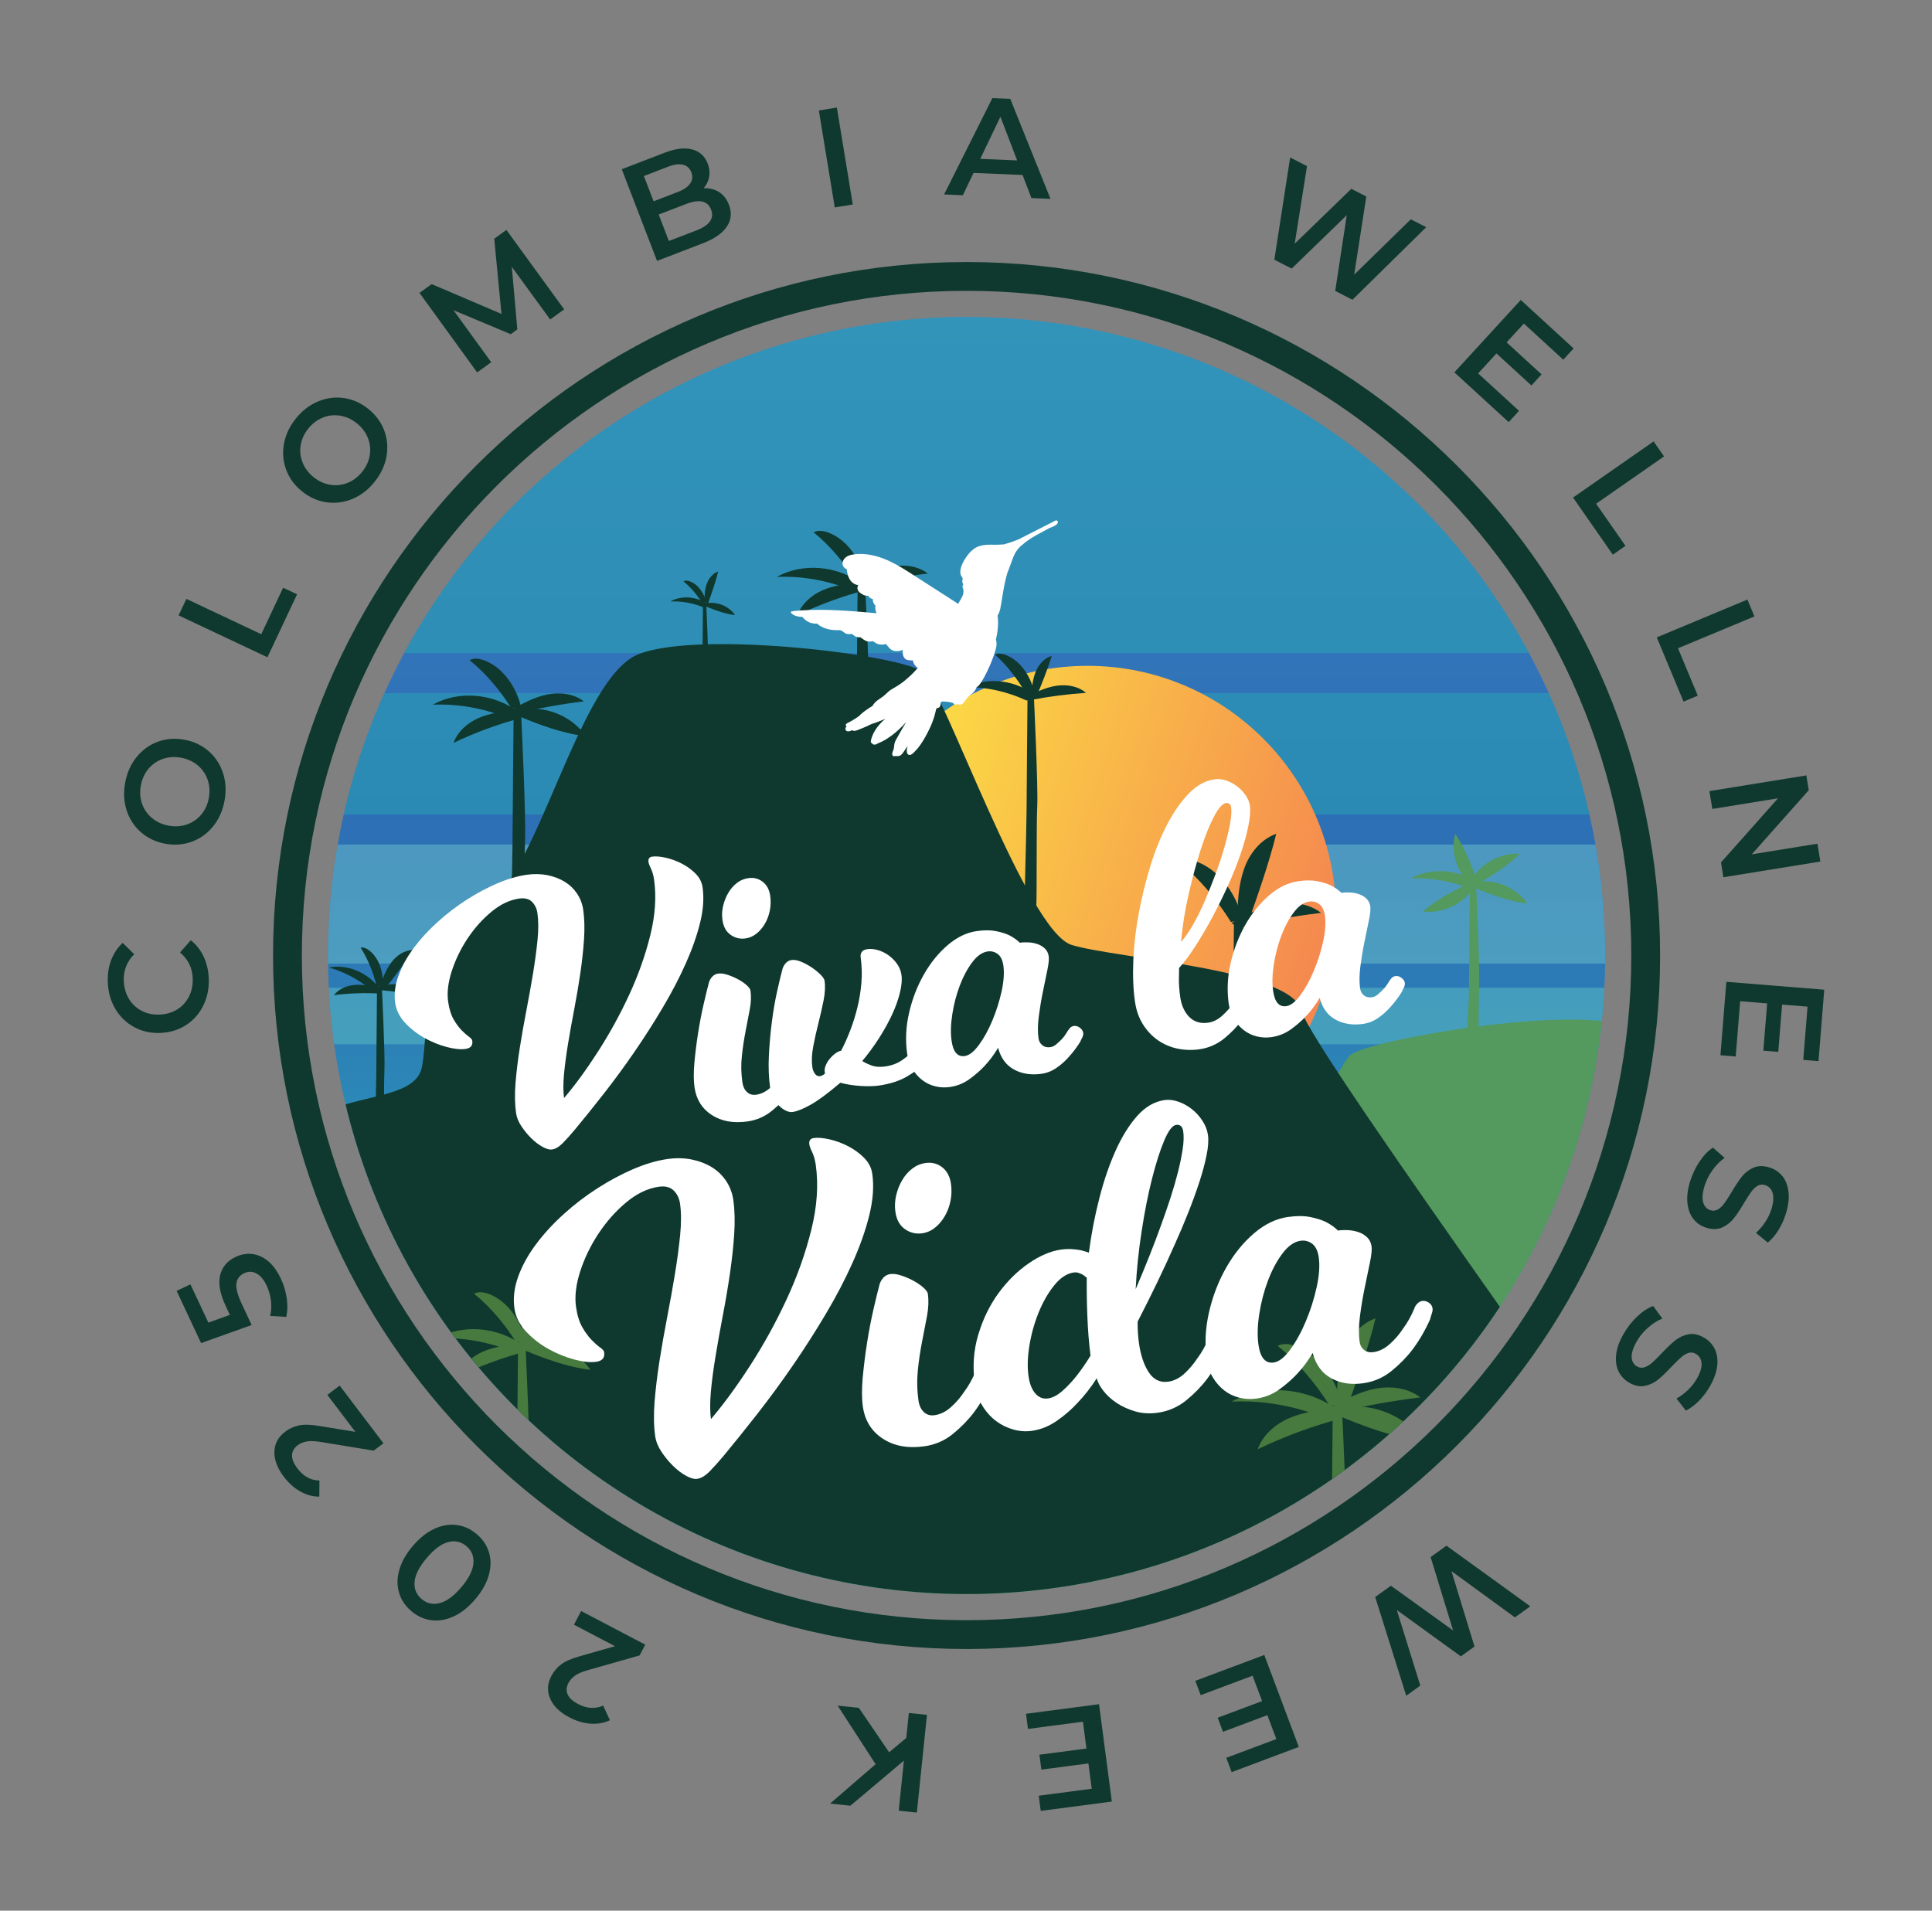 <?xml version="1.0" encoding="utf-8"?>
<!-- Generator: Adobe Illustrator 25.4.1, SVG Export Plug-In . SVG Version: 6.00 Build 0)  -->
<svg version="1.1" id="Layer_1" xmlns="http://www.w3.org/2000/svg" xmlns:xlink="http://www.w3.org/1999/xlink" x="0px" y="0px"
	 viewBox="0 0 484.83 479.52" style="enable-background:new 0 0 484.83 479.52;" xml:space="preserve">
<rect x="0" y="0" width="484.83" height="479.52" fill="#808080" stroke="none"/>
<style type="text/css">
	.st0{fill:#FFFCF0;}
	.st1{opacity:0.08;}
	.st2{clip-path:url(#SVGID_00000034090165545216668910000013524896981524897720_);}
	.st3{opacity:0.89;}
	.st4{fill:#353535;}
	.st5{clip-path:url(#SVGID_00000010268576008720240480000010245324867604786575_);}
	.st6{clip-path:url(#SVGID_00000101798243803263168950000007607626020222725530_);}
	.st7{clip-path:url(#SVGID_00000068672687487739185330000008835143504192672389_);}
	.st8{clip-path:url(#SVGID_00000022523018630395055240000009055698735097044663_);}
	.st9{clip-path:url(#SVGID_00000075152217329819312190000017841259216715088288_);}
	.st10{clip-path:url(#SVGID_00000094617794266903157190000013003929609268289169_);}
	.st11{clip-path:url(#SVGID_00000083797497728380835900000007668333405897944982_);}
	.st12{clip-path:url(#SVGID_00000155143565288311966800000014683558997924093315_);}
	.st13{clip-path:url(#SVGID_00000090278889738794687180000006654123724142828975_);}
	.st14{clip-path:url(#SVGID_00000163066760644654833860000005764993406328872851_);}
	.st15{clip-path:url(#SVGID_00000141416731330966764160000015707245838812045226_);}
	.st16{clip-path:url(#SVGID_00000101087731759000337530000007888311891733744061_);}
	.st17{clip-path:url(#SVGID_00000005957889885537151020000011904835408004071613_);}
	.st18{fill:#ECE7D0;}
	.st19{opacity:0.83;}
	.st20{fill:#FFFFFF;}
	.st21{clip-path:url(#SVGID_00000035515998752266320290000008619396956446138517_);}
	.st22{fill:url(#SVGID_00000026881104184110193170000005365678746507917497_);}
	.st23{fill:url(#SVGID_00000104698011448979677800000008790172703114096012_);}
	.st24{fill:url(#SVGID_00000008127630450624121100000006749717467664125312_);}
	.st25{fill:url(#SVGID_00000131335670164107628810000013275048856215155079_);}
	.st26{fill:url(#SVGID_00000044147240358863626930000018141162423775968910_);}
	.st27{fill:url(#SVGID_00000082358886313524364330000006751047615757563804_);}
	.st28{fill:url(#SVGID_00000067953607924596865610000012809555868279662261_);}
	.st29{fill:url(#SVGID_00000062152303859400556450000009427156710991138738_);}
	.st30{fill:url(#SVGID_00000165209155521605371760000012830637015481650318_);}
	.st31{fill:url(#SVGID_00000160872209306726673840000003449278600956232602_);}
	.st32{fill:url(#SVGID_00000138562266558034383870000002341768828250214318_);}
	.st33{fill:url(#SVGID_00000137103873842752607520000011045043202145074817_);}
	.st34{fill:url(#SVGID_00000174601134899813788460000009424163051155326637_);}
	.st35{fill:url(#SVGID_00000070078814328186416480000005533358044690198204_);}
	.st36{fill:url(#SVGID_00000089568709684319391110000000276434256220704149_);}
	.st37{fill:#54995D;}
	.st38{fill:none;stroke:#29ADB2;stroke-miterlimit:10;}
	.st39{fill:#0F392E;}
	.st40{clip-path:url(#SVGID_00000071540784888945031840000004131054819777726899_);}
	.st41{opacity:0.4;}
	.st42{fill:#253B80;stroke:#FFFFFF;stroke-width:0.105;stroke-miterlimit:123.791;stroke-opacity:0;}
	.st43{fill:#57C3BC;}
	.st44{fill-rule:evenodd;clip-rule:evenodd;fill:#57C3BC;}
	.st45{fill:#5D695F;}
	.st46{fill:#576B5B;}
	.st47{fill:#606960;}
	.st48{fill:#576C5B;}
	.st49{fill:#557258;}
	.st50{fill:#6B866B;}
	.st51{fill:#5D7B60;}
	.st52{fill:#797F76;}
	.st53{fill:#516E55;}
	.st54{fill:#6C988C;}
	.st55{fill:#567258;}
	.st56{fill:#728673;}
	.st57{fill:#7F927F;}
	.st58{fill:#718672;}
	.st59{fill:#6B856B;}
	.st60{fill:#797F77;}
	.st61{fill:#647362;}
	.st62{fill:#627260;}
	.st63{fill:#6E8270;}
	.st64{fill:#61725F;}
	.st65{fill:#5B6B5A;}
	.st66{fill:#6A7167;}
	.st67{fill:#596A58;}
	.st68{fill:#698569;}
	.st69{fill:#576856;}
	.st70{fill:#5A6A59;}
	.st71{fill:#5B6E59;}
	.st72{fill:#5F6F5E;}
	.st73{fill:#5B6C5B;}
	.st74{fill:#60735F;}
	.st75{fill:#586059;}
	.st76{fill:#5E675F;}
	.st77{fill:#5E6F5E;}
	.st78{fill:#5F715F;}
	.st79{fill:#627561;}
	.st80{fill:#697966;}
	.st81{fill:#687868;}
	.st82{fill:#5E6E61;}
	.st83{fill:#60715F;}
	.st84{fill:#61745F;}
	.st85{fill:#617261;}
	.st86{fill:#55635A;}
	.st87{fill:#5F7664;}
	.st88{fill:#628778;}
	.st89{fill:#56675C;}
	.st90{fill:#607464;}
	.st91{fill:#5E6F60;}
	.st92{fill:#617D63;}
	.st93{fill:#627361;}
	.st94{fill:#5F735F;}
	.st95{fill:#60705E;}
	.st96{fill:#607261;}
	.st97{fill:#687166;}
	.st98{fill:#576B58;}
	.st99{fill:#596258;}
	.st100{fill:#657663;}
	.st101{fill:#607D62;}
	.st102{fill:#607562;}
	.st103{fill:#798E79;}
	.st104{fill:#788C78;}
	.st105{fill:#56665E;}
	.st106{fill:#55675D;}
	.st107{fill:#627763;}
	.st108{fill:#618576;}
	.st109{fill:#637665;}
	.st110{fill:#648B7C;}
	.st111{fill:#647563;}
	.st112{fill:#64897B;}
	.st113{fill:#576B5A;}
	.st114{fill:#596B5B;}
	.st115{fill:#636B63;}
	.st116{fill:#647665;}
	.st117{fill:#627463;}
	.st118{fill:#59685F;}
	.st119{fill:#8B9D89;}
	.st120{fill:#597165;}
	.st121{fill:#5C7066;}
	.st122{fill:#6B7067;}
	.st123{fill:#6A736A;}
	.st124{fill:#638065;}
	.st125{fill:#545F58;}
	.st126{fill:#5D715E;}
	.st127{fill:#667867;}
	.st128{fill:#628065;}
	.st129{fill:#5C7065;}
	.st130{fill:#576B59;}
	.st131{fill:#5C705D;}
	.st132{fill:#668F80;}
	.st133{fill:#596D5B;}
	.st134{fill:#5A6E5C;}
	.st135{fill:#5A6E5B;}
	.st136{fill:#5C715C;}
	.st137{fill:#5A6F5C;}
	.st138{fill:#627664;}
	.st139{fill:#607560;}
	.st140{fill:#5D6F64;}
	.st141{fill:#5F745F;}
	.st142{fill:#7D907D;}
	.st143{fill:#768977;}
	.st144{fill:#7B8E7B;}
	.st145{fill:#7C907C;}
	.st146{fill:#718271;}
	.st147{fill:#688F83;}
	.st148{fill:#658A7C;}
	.st149{fill:#638779;}
	.st150{fill:#638A7A;}
	.st151{fill:#5E8271;}
	.st152{fill:#6D826D;}
	.st153{fill:#586758;}
	.st154{fill:#618777;}
	.st155{fill:#5F8474;}
	.st156{fill:#778B76;}
	.st157{fill:#60776B;}
	.st158{fill:#656D64;}
	.st159{fill:#667C71;}
	.st160{fill:#708571;}
	.st161{fill:#666D64;}
	.st162{fill:#576A5A;}
	.st163{fill:#798B79;}
	.st164{fill:#748873;}
	.st165{fill:#5E745F;}
	.st166{fill:#6A7C6A;}
	.st167{fill:#6A7D71;}
	.st168{fill:#67786B;}
	.st169{fill:#69736A;}
	.st170{fill:#66786B;}
	.st171{fill:#627761;}
	.st172{fill:#67726A;}
	.st173{fill:#62766B;}
	.st174{fill:#6A7D6B;}
	.st175{fill:#546858;}
	.st176{fill:#5A6959;}
	.st177{fill:#6C7F68;}
	.st178{fill:#6C7E71;}
	.st179{fill:#617761;}
	.st180{fill:#697D6C;}
	.st181{fill:#5C7063;}
	.st182{fill:#687D6C;}
	.st183{fill:#7A8F7A;}
	.st184{fill:#737D7B;}
	.st185{fill:#748877;}
	.st186{fill:#699286;}
	.st187{fill:#7A8977;}
	.st188{fill:#7B8977;}
	.st189{fill:#84927F;}
	.st190{fill:#81927F;}
	.st191{fill:#728777;}
	.st192{fill:#668C7E;}
	.st193{fill:#6C857B;}
	.st194{fill:#7F8F74;}
	.st195{fill:#7B8E75;}
	.st196{fill:#7A8D75;}
	.st197{fill:#727673;}
	.st198{fill:#6E8D7F;}
	.st199{fill:#758C75;}
	.st200{fill:#778D75;}
	.st201{fill:#727D76;}
	.st202{fill:#7D937B;}
	.st203{fill:#768D75;}
	.st204{fill:#879985;}
	.st205{fill:#788C79;}
	.st206{fill:#628D7B;}
	.st207{fill:#798977;}
	.st208{fill:#7A7F7A;}
	.st209{fill:#668167;}
	.st210{fill:#689084;}
	.st211{fill:#727970;}
	.st212{fill:#5F6F5D;}
	.st213{fill:#637661;}
	.st214{fill:#5C715D;}
	.st215{fill:#61756C;}
	.st216{fill:#7A8E79;}
	.st217{fill:#687C6B;}
	.st218{fill:#7C8A77;}
	.st219{fill:#5D6E5C;}
	.st220{fill:#678E81;}
	.st221{fill:#6C736A;}
	.st222{fill:#5E7A60;}
	.st223{fill:#5E705E;}
	.st224{fill:#5C6C5B;}
	.st225{fill:#647664;}
	.st226{fill:#657562;}
	.st227{fill:#596E5A;}
	.st228{fill:#5A6F5A;}
	.st229{fill:#606B63;}
	.st230{fill:#546256;}
	.st231{fill:#566655;}
	.st232{fill:#63796E;}
	.st233{fill:#70746A;}
	.st234{fill:#668E80;}
	.st235{fill:#648065;}
	.st236{fill:#5B6E5B;}
	.st237{fill:#5F7761;}
	.st238{fill:#627360;}
	.st239{fill:#657762;}
	.st240{fill:#617260;}
	.st241{fill:#5A6F63;}
	.st242{fill:#697067;}
	.st243{fill:#5D705D;}
	.st244{fill:#60755F;}
	.st245{fill:#627164;}
	.st246{fill:#839682;}
	.st247{fill:#707870;}
	.st248{fill:#80927E;}
	.st249{fill:#678E82;}
	.st250{fill:#5A6D5A;}
	.st251{fill:#5C6D5A;}
	.st252{fill:#637360;}
	.st253{fill:#767E76;}
	.st254{fill:#758975;}
	.st255{fill:#6C7D6B;}
	.st256{fill:#6A7E6C;}
	.st257{fill:#6F7870;}
	.st258{fill:#74877B;}
	.st259{fill:none;stroke:#000000;stroke-miterlimit:10;}
	
		.st260{clip-path:url(#SVGID_00000155862804573794409550000014330387094509856695_);fill:url(#SVGID_00000073709008755824969700000017496281819297976963_);}
	.st261{opacity:0.44;clip-path:url(#SVGID_00000155862804573794409550000014330387094509856695_);}
	.st262{fill:#63C6C4;}
	.st263{fill:#29ADB2;}
	.st264{fill:#73CBCD;}
	
		.st265{clip-path:url(#SVGID_00000155862804573794409550000014330387094509856695_);fill:url(#SVGID_00000146497929326999796960000018266340012264407449_);}
	.st266{clip-path:url(#SVGID_00000155862804573794409550000014330387094509856695_);}
	.st267{fill:#477A3E;}
	
		.st268{clip-path:url(#SVGID_00000039133430898240172860000015976149026588170636_);fill:url(#SVGID_00000016781098705417341370000007175731375348839320_);}
	.st269{opacity:0.44;clip-path:url(#SVGID_00000039133430898240172860000015976149026588170636_);}
	
		.st270{clip-path:url(#SVGID_00000039133430898240172860000015976149026588170636_);fill:url(#SVGID_00000094607553504273000400000005749133422576808847_);}
	.st271{clip-path:url(#SVGID_00000039133430898240172860000015976149026588170636_);}
	
		.st272{clip-path:url(#SVGID_00000124878898243131510930000010984640012124662173_);fill:url(#SVGID_00000124882270980953322900000016989748402735056062_);}
	.st273{opacity:0.44;clip-path:url(#SVGID_00000124878898243131510930000010984640012124662173_);}
	
		.st274{clip-path:url(#SVGID_00000124878898243131510930000010984640012124662173_);fill:url(#SVGID_00000082341077578023356960000004184072370826642567_);}
	.st275{clip-path:url(#SVGID_00000124878898243131510930000010984640012124662173_);}
	
		.st276{clip-path:url(#SVGID_00000176027229225880588410000001552463190769803403_);fill:url(#SVGID_00000122721720170757974100000011329670733902292383_);}
	.st277{opacity:0.44;clip-path:url(#SVGID_00000176027229225880588410000001552463190769803403_);}
	
		.st278{clip-path:url(#SVGID_00000176027229225880588410000001552463190769803403_);fill:url(#SVGID_00000109727671169236742360000013662391273055669141_);}
	.st279{clip-path:url(#SVGID_00000176027229225880588410000001552463190769803403_);}
	
		.st280{clip-path:url(#SVGID_00000181789513508717113630000009263376210529035648_);fill:url(#SVGID_00000159454273212811869080000018044501711249834929_);}
	.st281{opacity:0.44;clip-path:url(#SVGID_00000181789513508717113630000009263376210529035648_);}
	
		.st282{clip-path:url(#SVGID_00000181789513508717113630000009263376210529035648_);fill:url(#SVGID_00000003810728969178746180000001510864517440737205_);}
	.st283{clip-path:url(#SVGID_00000181789513508717113630000009263376210529035648_);}
	
		.st284{clip-path:url(#SVGID_00000129886845161604258590000010653803833466523021_);fill:url(#SVGID_00000165946360757407398040000007753043697150961564_);}
	.st285{opacity:0.44;clip-path:url(#SVGID_00000129886845161604258590000010653803833466523021_);}
	
		.st286{clip-path:url(#SVGID_00000129886845161604258590000010653803833466523021_);fill:url(#SVGID_00000163773482707628121210000007839559610852170161_);}
	.st287{clip-path:url(#SVGID_00000129886845161604258590000010653803833466523021_);}
	
		.st288{clip-path:url(#SVGID_00000154406428374486686600000002966104544126023566_);fill:url(#SVGID_00000181803151057336730770000016384775462857299373_);}
	.st289{opacity:0.44;clip-path:url(#SVGID_00000154406428374486686600000002966104544126023566_);}
	
		.st290{clip-path:url(#SVGID_00000154406428374486686600000002966104544126023566_);fill:url(#SVGID_00000163782777487746677280000002441705771772983982_);}
	.st291{clip-path:url(#SVGID_00000154406428374486686600000002966104544126023566_);}
	
		.st292{clip-path:url(#SVGID_00000059991694321574935410000013520374624268526239_);fill:url(#SVGID_00000079460266447033721500000007104655123296673685_);}
	.st293{opacity:0.44;clip-path:url(#SVGID_00000059991694321574935410000013520374624268526239_);}
	
		.st294{clip-path:url(#SVGID_00000059991694321574935410000013520374624268526239_);fill:url(#SVGID_00000111901723954313410430000016748840924723055796_);}
	.st295{clip-path:url(#SVGID_00000059991694321574935410000013520374624268526239_);}
	
		.st296{clip-path:url(#SVGID_00000093863820206060929990000001453568841603217556_);fill:url(#SVGID_00000128472289562447758480000015803866890133342393_);}
	.st297{opacity:0.44;clip-path:url(#SVGID_00000093863820206060929990000001453568841603217556_);}
	
		.st298{clip-path:url(#SVGID_00000093863820206060929990000001453568841603217556_);fill:url(#SVGID_00000020390080190409316110000007019636923246137478_);}
	.st299{clip-path:url(#SVGID_00000093863820206060929990000001453568841603217556_);}
	
		.st300{clip-path:url(#SVGID_00000092418316037412428350000007440833674498345628_);fill:url(#SVGID_00000166636933134610974770000012898151030899755186_);}
	.st301{opacity:0.44;clip-path:url(#SVGID_00000092418316037412428350000007440833674498345628_);}
	
		.st302{clip-path:url(#SVGID_00000092418316037412428350000007440833674498345628_);fill:url(#SVGID_00000160901057669804137980000001031492433268173705_);}
	.st303{clip-path:url(#SVGID_00000092418316037412428350000007440833674498345628_);}
	
		.st304{clip-path:url(#SVGID_00000062176130140284937650000016807315706977523391_);fill:url(#SVGID_00000098934702507194282100000017264334707792688306_);}
	.st305{opacity:0.44;clip-path:url(#SVGID_00000062176130140284937650000016807315706977523391_);}
	
		.st306{clip-path:url(#SVGID_00000062176130140284937650000016807315706977523391_);fill:url(#SVGID_00000055701617291697710870000017426756977307420085_);}
	.st307{clip-path:url(#SVGID_00000062176130140284937650000016807315706977523391_);}
	
		.st308{clip-path:url(#SVGID_00000070118220784207041280000008643776426927432852_);fill:url(#SVGID_00000010300522875361349140000005036609585166451620_);}
	.st309{opacity:0.44;clip-path:url(#SVGID_00000070118220784207041280000008643776426927432852_);}
	
		.st310{clip-path:url(#SVGID_00000070118220784207041280000008643776426927432852_);fill:url(#SVGID_00000128442825859555401950000013382781332653887138_);}
	.st311{clip-path:url(#SVGID_00000070118220784207041280000008643776426927432852_);}
	
		.st312{clip-path:url(#SVGID_00000163795664216982829010000007906511846817835959_);fill:url(#SVGID_00000097458567575443437800000016409871507095810202_);}
	.st313{opacity:0.44;clip-path:url(#SVGID_00000163795664216982829010000007906511846817835959_);}
	
		.st314{clip-path:url(#SVGID_00000163795664216982829010000007906511846817835959_);fill:url(#SVGID_00000055682452343872708910000008559744722055094146_);}
	.st315{clip-path:url(#SVGID_00000163795664216982829010000007906511846817835959_);}
	
		.st316{clip-path:url(#SVGID_00000124153948194871195320000005368624127794780556_);fill:url(#SVGID_00000051347637723430480500000013463722642841762437_);}
	.st317{opacity:0.44;clip-path:url(#SVGID_00000124153948194871195320000005368624127794780556_);}
	
		.st318{clip-path:url(#SVGID_00000124153948194871195320000005368624127794780556_);fill:url(#SVGID_00000062185853638525559950000002497439561424881052_);}
	.st319{clip-path:url(#SVGID_00000124153948194871195320000005368624127794780556_);}
	
		.st320{clip-path:url(#SVGID_00000165201051532810058600000000372744928568600993_);fill:url(#SVGID_00000129188062283203631290000007211517336609641102_);}
	.st321{opacity:0.44;clip-path:url(#SVGID_00000165201051532810058600000000372744928568600993_);}
	
		.st322{clip-path:url(#SVGID_00000165201051532810058600000000372744928568600993_);fill:url(#SVGID_00000026133521250179348910000013004212971277153960_);}
	.st323{clip-path:url(#SVGID_00000165201051532810058600000000372744928568600993_);}
	
		.st324{clip-path:url(#SVGID_00000047032794001671723320000006292654765729745305_);fill:url(#SVGID_00000055677817461823073860000010512892276077993884_);}
	.st325{opacity:0.44;clip-path:url(#SVGID_00000047032794001671723320000006292654765729745305_);}
	
		.st326{clip-path:url(#SVGID_00000047032794001671723320000006292654765729745305_);fill:url(#SVGID_00000123421496190635936210000015973286945459232437_);}
	.st327{clip-path:url(#SVGID_00000047032794001671723320000006292654765729745305_);}
</style>
<g>
	<g>
		<path class="st39" d="M51.01,252.37c-1.01,2.05-2.46,3.68-4.33,4.89c-1.88,1.21-4.03,1.87-6.44,1.97
			c-2.42,0.1-4.61-0.39-6.58-1.47c-1.97-1.07-3.54-2.59-4.71-4.55c-1.17-1.96-1.8-4.19-1.9-6.67c-0.08-2.02,0.2-3.87,0.84-5.57
			c0.64-1.69,1.6-3.14,2.89-4.34l2.9,2.85c-1.85,1.86-2.73,4.09-2.62,6.69c0.07,1.69,0.5,3.19,1.29,4.5
			c0.79,1.31,1.86,2.31,3.2,3.01c1.34,0.7,2.85,1.01,4.51,0.95c1.67-0.07,3.14-0.5,4.42-1.3c1.28-0.8,2.27-1.89,2.95-3.25
			c0.69-1.37,1-2.89,0.93-4.58c-0.1-2.6-1.16-4.76-3.18-6.46l2.7-3.07c1.38,1.1,2.46,2.47,3.23,4.12c0.77,1.65,1.2,3.48,1.28,5.5
			C52.48,248.06,52.02,250.32,51.01,252.37z"/>
		<path class="st39" d="M53.4,207.48c-1.46,1.77-3.25,3.04-5.37,3.79c-2.12,0.76-4.36,0.9-6.71,0.45c-2.35-0.46-4.36-1.44-6.04-2.94
			c-1.68-1.5-2.86-3.35-3.54-5.54c-0.68-2.19-0.78-4.52-0.3-6.98c0.48-2.47,1.45-4.58,2.91-6.35c1.46-1.77,3.24-3.04,5.35-3.8
			c2.11-0.76,4.35-0.91,6.72-0.44c2.37,0.46,4.39,1.45,6.06,2.95c1.67,1.5,2.84,3.34,3.53,5.53c0.68,2.19,0.78,4.52,0.3,6.99
			C55.83,203.59,54.86,205.71,53.4,207.48z M52.14,195.78c-0.47-1.43-1.29-2.64-2.45-3.64c-1.16-0.99-2.54-1.65-4.15-1.96
			c-1.61-0.32-3.14-0.23-4.59,0.25c-1.45,0.48-2.66,1.3-3.64,2.45c-0.98,1.15-1.63,2.53-1.94,4.14c-0.32,1.61-0.24,3.14,0.24,4.57
			c0.47,1.43,1.29,2.64,2.45,3.64c1.16,0.99,2.54,1.65,4.16,1.96c1.61,0.32,3.14,0.23,4.59-0.25c1.45-0.48,2.66-1.3,3.64-2.45
			c0.98-1.15,1.63-2.53,1.94-4.14C52.69,198.74,52.62,197.22,52.14,195.78z"/>
		<path class="st39" d="M44.82,154.44l1.95-4.14l18.79,8.86l5.49-11.66l3.5,1.65l-7.44,15.8L44.82,154.44z"/>
		<path class="st39" d="M88.49,125.19c-2.11,0.89-4.29,1.18-6.52,0.87c-2.23-0.31-4.28-1.22-6.15-2.72c-1.87-1.5-3.2-3.3-3.99-5.41
			c-0.79-2.11-0.98-4.29-0.57-6.55c0.41-2.26,1.4-4.37,2.97-6.33c1.57-1.96,3.41-3.39,5.53-4.28c2.11-0.89,4.28-1.19,6.5-0.88
			c2.22,0.31,4.28,1.22,6.16,2.73c1.89,1.51,3.22,3.32,4,5.42c0.78,2.1,0.97,4.28,0.56,6.54c-0.41,2.26-1.4,4.37-2.97,6.33
			C92.45,122.88,90.6,124.3,88.49,125.19z M92.79,114.25c0.25-1.49,0.09-2.94-0.48-4.36c-0.56-1.41-1.49-2.64-2.77-3.66
			c-1.28-1.03-2.68-1.66-4.18-1.91c-1.5-0.24-2.96-0.08-4.36,0.48c-1.4,0.56-2.61,1.49-3.64,2.77c-1.03,1.28-1.66,2.67-1.91,4.16
			c-0.25,1.49-0.08,2.94,0.48,4.35c0.57,1.42,1.49,2.64,2.77,3.67c1.28,1.03,2.68,1.66,4.18,1.91c1.51,0.24,2.96,0.08,4.36-0.48
			c1.4-0.56,2.61-1.49,3.64-2.77C91.91,117.12,92.55,115.74,92.79,114.25z"/>
		<path class="st39" d="M138.06,80.18l-9.62-13.21l1.38,15.7l-1.65,1.2l-14.37-6.02l9.47,13.06l-3.53,2.56l-14.47-19.96l3.05-2.21
			l17.52,7.48l-1.81-18.87l3.05-2.21l14.5,19.94L138.06,80.18z"/>
		<path class="st39" d="M180.4,48.17c1.12,0.69,1.96,1.76,2.52,3.2c0.77,1.99,0.59,3.83-0.52,5.5c-1.12,1.68-3.14,3.08-6.08,4.21
			l-11.44,4.4l-8.85-23.01l10.78-4.15c2.72-1.04,5.01-1.32,6.89-0.82c1.88,0.5,3.17,1.68,3.89,3.54c0.44,1.14,0.56,2.25,0.37,3.33
			c-0.19,1.08-0.65,2.04-1.39,2.87C178,47.17,179.28,47.48,180.4,48.17z M161.58,44.18l2.44,6.34l6.05-2.33
			c1.49-0.57,2.53-1.28,3.12-2.13c0.59-0.84,0.69-1.78,0.3-2.81c-0.4-1.05-1.11-1.69-2.12-1.92c-1.01-0.23-2.25-0.06-3.74,0.52
			L161.58,44.18z M178.44,52.6c-0.85-2.21-2.93-2.68-6.24-1.41l-6.9,2.65l2.55,6.64l6.9-2.65C178.06,56.55,179.29,54.81,178.44,52.6
			z"/>
		<path class="st39" d="M205.49,27.73l4.52-0.74L214,51.32l-4.52,0.74L205.49,27.73z"/>
		<path class="st39" d="M256.61,43.91L244.3,43.4l-2.67,5.6l-4.71-0.2l12.11-24.17l4.5,0.19l10.09,25.09l-4.79-0.2L256.61,43.91z
			 M255.25,40.26l-4.2-10.96l-5.06,10.57L255.25,40.26z"/>
		<path class="st39" d="M357.9,57.02l-18.51,18.21l-4.32-2.22l2.9-19.01l-13.83,13.41l-4.35-2.23l3.97-25.66l4.23,2.17l-3.09,19.47
			l14.21-13.77l3.76,1.93l-3.04,19.61l14.2-13.89L357.9,57.02z"/>
		<path class="st39" d="M381.19,103.11l-2.59,2.83l-13.63-12.49l16.66-18.17l13.26,12.16l-2.59,2.83l-9.89-9.07l-4.33,4.72
			l8.77,8.04l-2.55,2.78l-8.77-8.04l-4.59,5.01L381.19,103.11z"/>
		<path class="st39" d="M414.97,110.78l2.62,3.76l-17.05,11.88l7.37,10.57l-3.18,2.21l-9.98-14.33L414.97,110.78z"/>
		<path class="st39" d="M438.51,150.47l1.76,4.23l-19.18,7.99l4.96,11.9l-3.57,1.49l-6.72-16.12L438.51,150.47z"/>
		<path class="st39" d="M456.81,216.22l-24.33,3.94l-0.6-3.72l14.3-16.09l-16.48,2.67l-0.73-4.48l24.33-3.94l0.6,3.72l-14.3,16.09
			l16.48-2.67L456.81,216.22z"/>
		<path class="st39" d="M435.57,265.14l-3.83-0.31l1.48-18.43l24.57,1.98l-1.44,17.93l-3.83-0.31l1.08-13.37l-6.39-0.51l-0.96,11.86
			l-3.75-0.3l0.96-11.86l-6.77-0.55L435.57,265.14z"/>
		<path class="st39" d="M426.57,291.4c1.04-1.53,2.14-2.66,3.3-3.38l2.92,2.57c-1.06,0.73-2.05,1.72-2.97,2.97
			c-0.92,1.25-1.6,2.58-2.04,3.99c-0.54,1.75-0.67,3.14-0.38,4.18c0.29,1.04,0.9,1.7,1.82,1.99c0.67,0.21,1.3,0.14,1.89-0.2
			s1.12-0.85,1.6-1.51c0.48-0.66,1.07-1.58,1.78-2.76c0.98-1.66,1.86-2.98,2.63-3.96c0.77-0.98,1.74-1.72,2.89-2.24
			c1.15-0.51,2.5-0.53,4.05-0.05c1.3,0.4,2.37,1.13,3.22,2.16c0.84,1.04,1.36,2.37,1.54,3.98c0.19,1.62-0.04,3.46-0.68,5.52
			c-0.45,1.43-1.07,2.79-1.86,4.07c-0.79,1.28-1.68,2.32-2.66,3.12l-2.97-2.44c0.93-0.84,1.72-1.78,2.38-2.8
			c0.66-1.02,1.16-2.06,1.48-3.11c0.54-1.73,0.64-3.1,0.32-4.12c-0.32-1.02-0.96-1.68-1.93-1.98c-0.67-0.21-1.3-0.14-1.87,0.21
			c-0.58,0.35-1.1,0.86-1.58,1.52c-0.48,0.66-1.07,1.58-1.78,2.76c-0.95,1.62-1.81,2.93-2.6,3.91c-0.79,0.98-1.75,1.74-2.89,2.25
			s-2.48,0.54-4,0.06c-1.3-0.4-2.37-1.12-3.2-2.16c-0.83-1.03-1.34-2.37-1.52-4c-0.18-1.63,0.05-3.48,0.69-5.54
			C424.73,294.6,425.53,292.93,426.57,291.4z"/>
		<path class="st39" d="M410.91,330.34c1.35-1.27,2.67-2.12,3.96-2.57l2.29,3.15c-1.2,0.48-2.38,1.22-3.55,2.24
			c-1.17,1.02-2.12,2.17-2.86,3.45c-0.91,1.59-1.34,2.92-1.29,3.99c0.06,1.07,0.5,1.85,1.34,2.33c0.61,0.35,1.24,0.42,1.89,0.21
			c0.65-0.21,1.28-0.58,1.89-1.13c0.61-0.54,1.39-1.31,2.34-2.31c1.33-1.4,2.47-2.5,3.44-3.28c0.97-0.78,2.07-1.3,3.31-1.55
			c1.24-0.25,2.56,0.03,3.97,0.84c1.18,0.68,2.07,1.62,2.66,2.82c0.6,1.2,0.81,2.61,0.63,4.23c-0.18,1.62-0.8,3.37-1.88,5.24
			c-0.75,1.3-1.65,2.49-2.7,3.56c-1.05,1.07-2.15,1.89-3.28,2.46l-2.36-3.03c1.09-0.62,2.07-1.36,2.94-2.21
			c0.87-0.85,1.58-1.76,2.13-2.71c0.9-1.57,1.31-2.88,1.22-3.95c-0.09-1.07-0.57-1.85-1.45-2.36c-0.61-0.35-1.23-0.42-1.87-0.21
			c-0.64,0.22-1.26,0.59-1.87,1.14c-0.61,0.54-1.39,1.31-2.35,2.31c-1.28,1.37-2.41,2.46-3.39,3.25c-0.98,0.79-2.09,1.31-3.32,1.56
			c-1.23,0.25-2.54-0.02-3.92-0.81c-1.18-0.68-2.06-1.62-2.65-2.81c-0.59-1.19-0.79-2.6-0.61-4.23c0.18-1.63,0.81-3.38,1.89-5.25
			C408.41,333.07,409.56,331.61,410.91,330.34z"/>
		<path class="st39" d="M352.89,425.57l-7.79-24.77l3.94-2.84l15.61,11.23l-5.64-18.42l3.97-2.86l21.04,15.22l-3.86,2.78
			l-15.92-11.61l5.78,18.92l-3.43,2.47l-16.07-11.64l5.9,18.97L352.89,425.57z"/>
		<path class="st39" d="M301.31,425.42l-1.35-3.59l17.31-6.49l8.66,23.08l-16.85,6.32l-1.35-3.59l12.56-4.71l-2.25-6l-11.14,4.18
			l-1.32-3.53l11.14-4.18l-2.39-6.36L301.31,425.42z"/>
		<path class="st39" d="M257.97,433.9l-0.5-3.8l18.33-2.41l3.21,24.44l-17.84,2.34l-0.5-3.81l13.3-1.75l-0.84-6.35l-11.8,1.55
			l-0.49-3.74l11.8-1.55l-0.88-6.74L257.97,433.9z"/>
		<path class="st39" d="M223.12,439.76l4.3-3.59l0.65-6.27l4.55,0.47l-2.54,24.52l-4.55-0.47l1.3-12.57l-13.42,11.32l-5.11-0.53
			l11.43-9.89l-9.52-14.69l5.32,0.55L223.12,439.76z"/>
		<path class="st39" d="M144.03,407.74l1.8-3.43l16.09,8.44l-1.42,2.71l-12.99,3.69c-1.47,0.42-2.56,0.89-3.26,1.41
			c-0.71,0.52-1.24,1.12-1.6,1.8c-0.53,1.02-0.6,1.98-0.2,2.88c0.4,0.9,1.27,1.7,2.6,2.4c2.22,1.17,4.33,1.3,6.31,0.41l1.69,3.67
			c-1.45,0.69-3.07,0.98-4.84,0.86s-3.56-0.65-5.35-1.59c-2.37-1.24-3.97-2.8-4.79-4.66c-0.82-1.86-0.73-3.76,0.28-5.7
			c0.62-1.19,1.45-2.17,2.5-2.95c1.04-0.78,2.62-1.46,4.73-2.05l8.74-2.49L144.03,407.74z"/>
		<path class="st39" d="M122.7,389.57c0.54,1.76,0.53,3.66-0.03,5.7c-0.56,2.04-1.69,4.06-3.39,6.06c-1.7,2-3.51,3.45-5.43,4.33
			c-1.92,0.88-3.79,1.2-5.62,0.96c-1.83-0.24-3.49-1-5-2.27c-1.5-1.28-2.53-2.8-3.07-4.57c-0.54-1.77-0.54-3.68,0.02-5.71
			c0.56-2.04,1.69-4.06,3.39-6.06c1.7-2,3.51-3.45,5.43-4.33c1.92-0.88,3.8-1.2,5.63-0.95c1.84,0.25,3.51,1.01,5.01,2.29
			C121.14,386.28,122.16,387.8,122.7,389.57z M112.47,387.01c-1.72,0.45-3.51,1.78-5.38,3.98c-1.87,2.2-2.88,4.19-3.05,5.96
			c-0.16,1.77,0.43,3.22,1.77,4.36c1.33,1.12,2.85,1.46,4.57,1.01c1.72-0.45,3.51-1.78,5.38-3.98c1.87-2.2,2.88-4.19,3.04-5.96
			c0.16-1.77-0.42-3.22-1.74-4.34C115.72,386.9,114.19,386.56,112.47,387.01z"/>
		<path class="st39" d="M82.15,350.07l3.09-2.34l10.98,14.48l-2.44,1.85l-13.32-2.18c-1.51-0.24-2.69-0.28-3.55-0.11
			c-0.86,0.17-1.6,0.48-2.22,0.95c-0.92,0.69-1.38,1.54-1.4,2.52c-0.02,0.99,0.43,2.08,1.33,3.27c1.52,2,3.36,3.02,5.54,3.05
			l-0.03,4.04c-1.61,0.01-3.19-0.41-4.75-1.28c-1.56-0.87-2.94-2.11-4.16-3.71c-1.62-2.13-2.4-4.22-2.36-6.25
			c0.05-2.04,0.94-3.72,2.68-5.04c1.07-0.81,2.24-1.34,3.51-1.6c1.28-0.26,3-0.21,5.16,0.16l8.97,1.46L82.15,350.07z"/>
		<path class="st39" d="M55.24,320.02c0.52-2.08,1.83-3.62,3.93-4.6c1.34-0.63,2.71-0.87,4.1-0.71c1.39,0.15,2.72,0.74,3.97,1.76
			c1.25,1.02,2.33,2.5,3.24,4.43c0.75,1.59,1.24,3.24,1.48,4.94c0.24,1.7,0.2,3.25-0.13,4.65l-4.04-0.25
			c0.29-1.15,0.36-2.39,0.21-3.74c-0.15-1.34-0.51-2.63-1.09-3.86c-0.69-1.47-1.53-2.48-2.53-3.03c-1-0.56-2.03-0.58-3.09-0.09
			c-1.15,0.54-1.8,1.39-1.96,2.57c-0.16,1.18,0.27,2.86,1.3,5.05l2.52,5.39l-12.69,4.54l-6.14-13.11l3.47-1.63l4.5,9.6l5.39-1.94
			l-1-2.14C55.2,324.71,54.72,322.1,55.24,320.02z"/>
	</g>
	<g>
		<defs>
			<circle id="SVGID_00000036943039941370298280000016507947891278752643_" cx="242.56" cy="239.8" r="160.25"/>
		</defs>
		<clipPath id="SVGID_00000024697472468564789470000009962360875460814008_">
			<use xlink:href="#SVGID_00000036943039941370298280000016507947891278752643_"  style="overflow:visible;"/>
		</clipPath>
		
			<linearGradient id="SVGID_00000029760577386285110380000006015780711102829217_" gradientUnits="userSpaceOnUse" x1="244.741" y1="-107.391" x2="244.741" y2="462.047">
			<stop  offset="0" style="stop-color:#4E9BD3"/>
			<stop  offset="0.545" style="stop-color:#2D6FB5"/>
			<stop  offset="0.583" style="stop-color:#2D73B5"/>
			<stop  offset="0.645" style="stop-color:#2C80B6"/>
			<stop  offset="0.724" style="stop-color:#2A96B8"/>
			<stop  offset="0.808" style="stop-color:#2DB1B6"/>
		</linearGradient>
		
			<rect x="75.46" y="51.19" style="clip-path:url(#SVGID_00000024697472468564789470000009962360875460814008_);fill:url(#SVGID_00000029760577386285110380000006015780711102829217_);" width="338.57" height="421.71"/>
		<g style="opacity:0.44;clip-path:url(#SVGID_00000024697472468564789470000009962360875460814008_);">
			<rect x="-40.51" y="247.9" class="st262" width="610.04" height="14.17"/>
			<rect x="-40.51" y="72.47" class="st263" width="610.04" height="91.43"/>
			<rect x="-38.88" y="173.96" class="st263" width="610.04" height="30.44"/>
			<rect x="-40.51" y="211.95" class="st264" width="610.04" height="29.88"/>
		</g>
		
			<linearGradient id="SVGID_00000003082097304336256320000007474436660870335361_" gradientUnits="userSpaceOnUse" x1="-5136.804" y1="263.014" x2="-5136.804" y2="435.505" gradientTransform="matrix(0.308 -0.951 0.951 0.308 1528.144 -4763.653)">
			<stop  offset="0.011" style="stop-color:#FDEE42"/>
			<stop  offset="1" style="stop-color:#F37152"/>
		</linearGradient>
		
			<circle style="clip-path:url(#SVGID_00000024697472468564789470000009962360875460814008_);fill:url(#SVGID_00000003082097304336256320000007474436660870335361_);" cx="272.91" cy="229.47" r="62.37"/>
		<g style="clip-path:url(#SVGID_00000024697472468564789470000009962360875460814008_);">
			<g>
				<g>
					<g>
						<g>
							<g>
								<path class="st37" d="M510.14,495.08c2.33,0.78-35.66-106.99-43.42-113.19c-7.75-6.2-19.38-7.75-20.93-15.51
									c-1.55-7.75-6.98-27.91-20.16-34.89c-13.18-6.98-3.55-68.46-17.5-73.88c-13.96-5.43-64.68,3.33-69.33,7.21
									c-4.65,3.88-40.32,83.73-50.39,86.83s-41.87,9.3-44.19,18.61c-2.33,9.3-89.93,113.97-89.93,117.07
									c0,3.1,113.19,139.55,113.19,139.55s146.53,0.78,167.46-3.1C455.87,619.9,510.14,495.08,510.14,495.08z"/>
							</g>
						</g>
					</g>
				</g>
				<g>
					<g>
						<path class="st39" d="M308.23,317.69c0,0,1.08-41.45,1.08-45.37s0.36-42.36,0.36-42.36h2.37c0,0,1.58,32.92,1.22,40.05
							c-0.36,7.13-0.07,31.12-0.36,37.44c-0.29,6.32-0.86,11.54-0.86,11.54L308.23,317.69z"/>
					</g>
					<g>
						<g>
							<path class="st39" d="M308.9,231.39c-3.42-5.5-8.11-11.14-13.17-15.19c1.47-0.85,3.34-0.45,4.92,0.18
								c5.71,2.28,9.76,8.41,11.18,14.4"/>
						</g>
						<g>
							<path class="st39" d="M310.64,230.94c-0.2-4.15,0.17-8.83,1.52-12.77c1.35-3.93,4.19-7.54,8.11-8.91
								c-1.77,7.28-4.74,15.72-7.25,22.77"/>
						</g>
						<g>
							<path class="st39" d="M309.02,231.67c3.48-2.01,7.09-3.93,11.02-4.72c3.94-0.79,8.3-0.3,11.48,2.15
								c-6.94,0.83-13.83,2.08-20.62,3.72"/>
						</g>
					</g>
				</g>
				<g>
					<g>
						<path class="st39" d="M256.88,234.91c0,0,0.73-28.29,0.73-30.96c0-2.67,0.24-28.91,0.24-28.91h1.61c0,0,1.08,22.47,0.83,27.33
							c-0.24,4.86-0.05,21.23-0.24,25.55c-0.2,4.32-0.59,7.88-0.59,7.88L256.88,234.91z"/>
					</g>
					<g>
						<g>
							<g>
								<path class="st39" d="M257.6,175.81c-4.64-2.18-9.76-3.35-14.89-3.39c5.22-2.61,12.49-1.89,17.76,2.65"/>
							</g>
						</g>
						<g>
							<g>
								<path class="st39" d="M257.76,174.61c-2.04-3.69-4.9-7.51-8.06-10.31c0.98-0.5,2.19-0.18,3.19,0.28
									c3.64,1.67,6.06,5.79,6.79,9.73"/>
							</g>
						</g>
						<g>
							<g>
								<path class="st39" d="M258.88,174.57c0.01-1.96,0.29-4.15,1.02-5.97c0.73-1.82,2.15-3.45,4.03-4
									c-1.01,3.38-2.61,7.28-3.96,10.53"/>
							</g>
						</g>
						<g>
							<g>
								<path class="st39" d="M257.82,174.8c2.33-1.19,4.74-2.32,7.32-2.7c2.59-0.38,5.41,0.08,7.39,1.78
									c-4.54,0.31-9.06,0.89-13.53,1.73"/>
							</g>
						</g>
					</g>
				</g>
				<g>
					<g>
						<path class="st39" d="M175.89,182.99c0,0,0.38-14.74,0.38-16.13c0-1.39,0.13-15.06,0.13-15.06h0.84c0,0,0.56,11.71,0.43,14.24
							c-0.13,2.53-0.03,11.06-0.13,13.31c-0.1,2.25-0.31,4.1-0.31,4.1L175.89,182.99z"/>
					</g>
					<g>
						<g>
							<g>
								<path class="st39" d="M176.43,152.38c-2.59-1.06-5.42-1.55-8.22-1.43c2.77-1.57,6.76-1.38,9.76,0.95"/>
							</g>
						</g>
						<g>
							<g>
								<path class="st39" d="M176.18,151.29c-1.21-1.96-2.88-3.96-4.68-5.4c0.52-0.3,1.19-0.16,1.75,0.06
									c2.03,0.81,3.47,2.99,3.98,5.12"/>
							</g>
						</g>
						<g>
							<g>
								<path class="st39" d="M176.8,151.13c-0.07-1.48,0.06-3.14,0.54-4.54c0.48-1.4,1.49-2.68,2.89-3.17
									c-0.63,2.59-1.68,5.59-2.58,8.1"/>
							</g>
						</g>
						<g>
							<g>
								<path class="st39" d="M177.22,151.4c2.71-0.5,5.67,0.7,7.25,2.96c-2.57-0.29-5.31-1.3-7.69-2.32"/>
							</g>
						</g>
					</g>
				</g>
				<g>
					<g>
						<path class="st39" d="M93.86,293.39c0,0,0.56-21.48,0.56-23.51c0-2.03,0.19-21.95,0.19-21.95h1.23c0,0,0.82,17.06,0.63,20.75
							c-0.19,3.69-0.04,16.12-0.19,19.4c-0.15,3.28-0.45,5.98-0.45,5.98L93.86,293.39z"/>
					</g>
					<g>
						<g>
							<path class="st39" d="M94.78,247.88c-1.91-0.48-3.88-0.87-5.84-0.69c-1.96,0.18-3.93,1-5.15,2.56
								c3.87-0.49,7.78-0.63,11.67-0.39"/>
						</g>
						<g>
							<path class="st39" d="M93.25,248.55c-3.1-2.66-6.78-4.63-10.71-5.74c4.56-0.9,9.99,1.18,13.07,5.78"/>
						</g>
						<g>
							<path class="st39" d="M94.5,247.44c-0.79-3.26-2.18-6.8-4.01-9.62c0.86-0.18,1.72,0.32,2.39,0.89
								c2.44,2.05,3.43,5.73,3.16,8.9"/>
						</g>
						<g>
							<path class="st39" d="M95.43,247.5c0.58-2.08,1.52-4.32,2.82-6.03c1.3-1.72,3.29-3.03,5.44-3.07
								c-2.06,3.29-4.89,6.96-7.27,10.03"/>
						</g>
						<g>
							<path class="st39" d="M94.51,247.6c2.04-0.42,4.13-0.78,6.19-0.53c2.07,0.25,4.13,1.2,5.3,2.93
								c-3.55-0.72-7.14-1.23-10.75-1.53"/>
						</g>
					</g>
				</g>
				<g>
					<g>
						<path class="st39" d="M127.74,249.24c0,0,0.86-33.19,0.86-36.32c0-3.13,0.29-33.91,0.29-33.91h1.89c0,0,1.26,26.36,0.98,32.06
							c-0.29,5.71-0.06,24.91-0.29,29.98c-0.23,5.06-0.69,9.24-0.69,9.24L127.74,249.24z"/>
					</g>
					<g>
						<g>
							<path class="st39" d="M129.02,178.36c-3.04,0.22-6.11,0.61-8.9,1.83c-2.79,1.22-5.28,3.38-6.31,6.25
								c5.43-2.6,11.1-4.69,16.92-6.23"/>
						</g>
						<g>
							<path class="st39" d="M127.1,180.09c-5.84-2.39-12.2-3.5-18.5-3.23c6.25-3.53,15.22-3.11,21.98,2.14"/>
						</g>
						<g>
							<path class="st39" d="M128.39,177.85c-2.74-4.41-6.49-8.92-10.54-12.16c1.18-0.68,2.67-0.36,3.94,0.14
								c4.57,1.83,7.81,6.74,8.95,11.53"/>
						</g>
						<g>
							<path class="st39" d="M128.49,178.08c2.78-1.61,5.67-3.15,8.83-3.78c3.15-0.63,6.65-0.24,9.19,1.72
								c-5.56,0.67-11.07,1.66-16.51,2.98"/>
						</g>
						<g>
							<path class="st39" d="M130.74,178.1c6.11-1.13,12.76,1.59,16.32,6.67c-5.79-0.65-11.95-2.94-17.31-5.22"/>
						</g>
					</g>
				</g>
				<g>
					<g>
						<path class="st39" d="M214.07,217.16c0,0,0.86-33.19,0.86-36.32s0.29-33.91,0.29-33.91h1.89c0,0,1.26,26.36,0.98,32.06
							c-0.29,5.71-0.06,24.91-0.29,29.98c-0.23,5.06-0.69,9.24-0.69,9.24L214.07,217.16z"/>
					</g>
					<g>
						<g>
							<path class="st39" d="M215.35,146.29c-3.04,0.22-6.11,0.61-8.9,1.83c-2.79,1.22-5.28,3.38-6.31,6.25
								c5.43-2.6,11.1-4.69,16.92-6.23"/>
						</g>
						<g>
							<path class="st39" d="M213.43,148.02c-5.84-2.39-12.2-3.5-18.5-3.23c6.25-3.53,15.22-3.11,21.98,2.14"/>
						</g>
						<g>
							<path class="st39" d="M214.72,145.77c-2.74-4.41-6.49-8.92-10.54-12.16c1.18-0.68,2.67-0.36,3.94,0.14
								c4.57,1.83,7.81,6.74,8.95,11.53"/>
						</g>
						<g>
							<path class="st39" d="M214.82,146c2.78-1.61,5.67-3.15,8.83-3.78c3.15-0.63,6.65-0.24,9.19,1.72
								c-5.56,0.67-11.07,1.66-16.51,2.98"/>
						</g>
						<g>
							<path class="st39" d="M217.07,146.03c6.11-1.13,12.76,1.59,16.32,6.67c-5.79-0.65-11.95-2.94-17.31-5.22"/>
						</g>
					</g>
				</g>
				<g>
					<g>
						<g>
							<g>
								<path class="st39" d="M30.17,406.72c-2.58,0.86,39.56-118.69,48.16-125.57c8.6-6.88,25.83-4.74,27.55-13.34
									c1.72-8.6-0.28-30.9,14.34-38.64c14.62-7.74,24.62-59.01,40.1-65.03c15.48-6.02,66.16,0.24,71.32,4.54
									c5.16,4.3,26.08,65.02,37.27,68.46c11.18,3.44,55.05,6.08,57.63,16.4c2.58,10.32,98.39,141.15,98.39,144.59
									c0,3.44-125.57,154.81-125.57,154.81s-162.55,0.86-185.77-3.44C90.38,545.19,30.17,406.72,30.17,406.72z"/>
							</g>
						</g>
					</g>
				</g>
				<g>
					<g>
						<g>
							<path class="st267" d="M333,442.15c0,0,1.08-41.45,1.08-45.37c0-3.91,0.36-42.36,0.36-42.36h2.37c0,0,1.58,32.92,1.22,40.05
								c-0.36,7.13-0.07,31.12-0.36,37.44c-0.29,6.32-0.86,11.54-0.86,11.54L333,442.15z"/>
						</g>
						<g>
							<g>
								<path class="st267" d="M334.6,353.63c-3.79,0.27-7.63,0.76-11.11,2.28s-6.6,4.22-7.88,7.8c6.78-3.25,13.87-5.86,21.14-7.79"
									/>
							</g>
							<g>
								<path class="st267" d="M332.2,355.78c-7.29-2.99-15.23-4.37-23.11-4.03c7.8-4.41,19.01-3.88,27.45,2.67"/>
							</g>
							<g>
								<path class="st267" d="M333.81,352.98c-3.42-5.5-8.11-11.14-13.17-15.19c1.47-0.85,3.34-0.45,4.92,0.18
									c5.71,2.28,9.76,8.41,11.18,14.4"/>
							</g>
							<g>
								<path class="st267" d="M335.55,352.54c-0.2-4.15,0.17-8.83,1.52-12.77c1.35-3.93,4.19-7.54,8.11-8.91
									c-1.77,7.28-4.74,15.72-7.25,22.77"/>
							</g>
							<g>
								<path class="st267" d="M333.93,353.27c3.48-2.01,7.09-3.93,11.02-4.72c3.94-0.79,8.3-0.3,11.48,2.15
									c-6.94,0.83-13.83,2.08-20.62,3.72"/>
							</g>
							<g>
								<path class="st267" d="M336.74,353.3c7.63-1.42,15.94,1.98,20.38,8.34c-7.23-0.82-14.93-3.67-21.62-6.52"/>
							</g>
						</g>
					</g>
				</g>
				<g>
					<g>
						<g>
							<path class="st267" d="M128.85,408.24c0,0,0.86-33.19,0.86-36.32S130,338,130,338h1.89c0,0,1.26,26.36,0.98,32.06
								s-0.06,24.91-0.29,29.98c-0.23,5.06-0.69,9.24-0.69,9.24L128.85,408.24z"/>
						</g>
						<g>
							<g>
								<path class="st267" d="M130.13,337.36c-3.04,0.22-6.11,0.61-8.9,1.83c-2.79,1.22-5.28,3.38-6.31,6.25
									c5.43-2.6,11.1-4.69,16.92-6.23"/>
							</g>
							<g>
								<path class="st267" d="M128.21,339.09c-5.84-2.39-12.2-3.5-18.5-3.23c6.25-3.53,15.22-3.11,21.98,2.14"/>
							</g>
							<g>
								<path class="st267" d="M129.51,336.85c-2.74-4.41-6.49-8.92-10.54-12.16c1.18-0.68,2.67-0.36,3.94,0.14
									c4.57,1.83,7.81,6.74,8.95,11.53"/>
							</g>
							<g>
								<path class="st267" d="M130.9,336.49c-0.16-3.33,0.13-7.07,1.22-10.22c1.08-3.15,3.35-6.04,6.5-7.14
									c-1.42,5.83-3.79,12.59-5.8,18.23"/>
							</g>
							<g>
								<path class="st267" d="M129.6,337.08c2.78-1.61,5.67-3.15,8.83-3.78c3.15-0.63,6.65-0.24,9.19,1.72
									c-5.56,0.67-11.07,1.66-16.51,2.98"/>
							</g>
							<g>
								<path class="st267" d="M131.85,337.1c6.11-1.13,12.76,1.59,16.32,6.67c-5.79-0.65-11.95-2.94-17.31-5.22"/>
							</g>
						</g>
					</g>
				</g>
				<g>
					<g>
						<g>
							<path class="st37" d="M367.04,282.31c0,0,1.59-30.82,1.59-33.35c0-2.52,0.23-27.32,0.23-27.32h1.53
								c0,0,1.02,21.23,0.79,25.83s-0.05,20.07-0.23,24.15c-0.18,4.08-0.59,10.69-0.59,10.69H367.04z"/>
						</g>
						<g>
							<g>
								<path class="st37" d="M368.94,223.07c-4.7-1.93-9.83-2.82-14.9-2.6c5.03-2.85,12.26-2.5,17.71,1.72"/>
							</g>
							<g>
								<path class="st37" d="M370.13,221.36c4.92-0.91,10.28,1.28,13.15,5.38c-4.66-0.53-9.63-2.37-13.95-4.21"/>
							</g>
							<g>
								<path class="st37" d="M369.02,221.19c2.35-4.41,7.41-7.24,12.4-6.92c-3.32,3.32-7.86,6.05-11.99,8.28"/>
							</g>
							<g>
								<path class="st37" d="M369.71,222.7c-3.91-3.12-5.77-8.6-4.55-13.46c2.66,3.87,4.52,8.82,5.96,13.29"/>
							</g>
							<g>
								<path class="st37" d="M369.89,222.64c-2.63,4.25-7.86,6.74-12.82,6.11c3.53-3.1,8.23-5.53,12.49-7.49"/>
							</g>
						</g>
					</g>
				</g>
			</g>
		</g>
	</g>
	<g>
		<path class="st39" d="M242.56,413.84c-95.96,0-174.04-78.07-174.04-174.04S146.59,65.76,242.56,65.76s174.04,78.07,174.04,174.04
			S338.52,413.84,242.56,413.84z M242.56,72.99c-91.98,0-166.81,74.83-166.81,166.81s74.83,166.81,166.81,166.81
			c91.98,0,166.81-74.83,166.81-166.81S334.54,72.99,242.56,72.99z"/>
	</g>
	<g>
		<g>
			<path class="st20" d="M141.55,275.57c2.77-3.25,5.61-7.14,8.51-11.65c2.9-4.51,5.51-9.25,7.81-14.21c2.3-4.96,4.07-9.96,5.32-15
				c1.24-5.03,1.56-9.7,0.94-13.99c-0.15-1.06-0.41-1.95-0.77-2.7c-0.36-0.74-0.57-1.3-0.62-1.67c-0.12-0.81,0.2-1.27,0.95-1.37
				c0.87-0.12,1.99-0.03,3.37,0.28c1.38,0.31,2.72,0.8,4.02,1.47c1.3,0.67,2.45,1.5,3.45,2.5c1,1,1.59,2.15,1.78,3.46
				c0.38,2.67,0.18,5.64-0.63,8.9c-0.8,3.26-2.01,6.68-3.62,10.28c-1.61,3.6-3.53,7.27-5.75,11.01c-2.22,3.75-4.58,7.43-7.07,11.06
				c-2.49,3.63-5.04,7.1-7.64,10.43c-2.6,3.32-5.04,6.36-7.31,9.09c-1.08,1.3-2.1,2.43-3.04,3.39c-0.94,0.96-1.85,1.5-2.72,1.63
				c-0.62,0.09-1.42-0.13-2.38-0.66c-0.96-0.53-1.91-1.25-2.83-2.16c-0.93-0.91-1.75-1.92-2.48-3.02c-0.73-1.1-1.18-2.21-1.34-3.33
				c-0.31-2.18-0.35-4.68-0.13-7.5c0.23-2.82,0.58-5.76,1.07-8.82c0.48-3.05,1.03-6.18,1.65-9.38c0.62-3.2,1.17-6.29,1.67-9.28
				c0.49-2.99,0.87-5.79,1.13-8.4c0.26-2.61,0.25-4.87-0.03-6.8c-0.16-1.12-0.61-2.05-1.35-2.8c-0.74-0.75-1.83-1.02-3.26-0.82
				c-2.36,0.34-4.68,1.45-6.95,3.33c-2.27,1.88-4.26,4.12-5.98,6.71c-1.72,2.6-3.04,5.33-3.96,8.19c-0.92,2.86-1.22,5.41-0.9,7.65
				c0.26,1.8,0.71,3.26,1.34,4.38c0.64,1.12,1.31,2.03,2.01,2.76c0.71,0.72,1.33,1.27,1.85,1.64c0.53,0.37,0.82,0.71,0.86,1.02
				c0.17,1.18-0.4,1.87-1.7,2.05c-1.24,0.18-2.81,0.02-4.68-0.47c-1.88-0.49-3.73-1.24-5.56-2.25c-1.83-1.01-3.45-2.26-4.87-3.77
				c-1.42-1.51-2.27-3.2-2.54-5.06c-0.31-2.18-0.04-4.45,0.83-6.83c0.86-2.38,2.15-4.7,3.85-6.98c1.7-2.28,3.71-4.45,6.01-6.53
				c2.3-2.08,4.73-3.93,7.29-5.57c2.56-1.64,5.12-3,7.69-4.1c2.57-1.1,5.01-1.81,7.31-2.14c1.87-0.27,3.61-0.23,5.25,0.1
				c1.63,0.34,3.08,0.89,4.33,1.66c1.25,0.77,2.28,1.77,3.09,2.98c0.81,1.22,1.32,2.57,1.54,4.06c0.31,2.18,0.38,4.63,0.2,7.35
				c-0.18,2.72-0.49,5.56-0.92,8.51c-0.43,2.95-0.94,5.94-1.52,8.98c-0.58,3.03-1.1,5.93-1.56,8.7c-0.46,2.76-0.8,5.34-1.03,7.72
				C141.32,271.96,141.32,273.95,141.55,275.57z"/>
			<path class="st20" d="M186.3,271.62c0.15,1.06,0.54,1.87,1.16,2.45c0.62,0.58,1.4,0.8,2.33,0.66c1.24-0.18,2.41-0.76,3.51-1.74
				c1.1-0.98,2.04-2.07,2.82-3.26c0.96-1.28,1.79-2.76,2.5-4.45c0.03-0.2,0.16-0.43,0.37-0.72c0.11-0.14,0.27-0.31,0.5-0.5
				c0.23-0.19,0.49-0.31,0.81-0.35c0.5-0.07,0.97,0.05,1.43,0.37c0.46,0.31,0.72,0.72,0.79,1.22c0.04,0.25,0.02,0.49-0.04,0.72
				c-0.06,0.23-0.14,0.48-0.23,0.75c-0.09,0.27-0.17,0.56-0.25,0.89c-1.06,2.37-2.3,4.52-3.74,6.44c-1.23,1.64-2.73,3.19-4.52,4.65
				c-1.79,1.46-3.83,2.36-6.13,2.69c-3.54,0.51-6.54-0.03-8.99-1.61c-2.45-1.58-3.89-3.9-4.33-6.95c-0.24-1.68-0.25-3.74-0.03-6.18
				c0.22-2.44,0.53-4.93,0.93-7.46c0.4-2.53,0.86-4.95,1.39-7.24c0.53-2.3,0.98-4.14,1.35-5.52c0.18-0.53,0.46-1,0.85-1.41
				c0.39-0.4,0.86-0.65,1.42-0.73c0.68-0.1,1.49,0.01,2.43,0.32c0.93,0.31,1.81,0.69,2.64,1.14c0.83,0.45,1.53,0.94,2.11,1.46
				c0.58,0.52,0.9,0.97,0.95,1.34c0.21,1.43,0.15,3.01-0.18,4.74c-0.32,1.73-0.68,3.57-1.06,5.53c-0.38,1.96-0.69,4.02-0.92,6.18
				C185.93,267.18,185.98,269.38,186.3,271.62z M193.28,224.82c0.18,1.24,0.15,2.47-0.09,3.68c-0.24,1.21-0.65,2.32-1.24,3.32
				c-0.59,1.01-1.29,1.84-2.12,2.49c-0.83,0.66-1.74,1.06-2.73,1.2c-1.37,0.2-2.62-0.1-3.74-0.89c-1.13-0.79-1.81-2.02-2.06-3.7
				c-0.17-1.18-0.12-2.36,0.16-3.54c0.27-1.18,0.7-2.27,1.29-3.28c0.59-1,1.31-1.84,2.16-2.5c0.86-0.66,1.81-1.07,2.87-1.22
				c1.37-0.2,2.57,0.11,3.61,0.91C192.43,222.09,193.06,223.27,193.28,224.82z"/>
			<path class="st20" d="M235.67,262.07c-0.83,1.71-1.98,3.24-3.43,4.59c-1.22,1.25-2.78,2.43-4.68,3.53
				c-1.9,1.1-4.23,1.84-6.96,2.24c-1.31,0.19-2.87,0.22-4.7,0.1c-1.83-0.12-3.5-0.39-5.02-0.8c-3.05,2.6-5.52,4.43-7.4,5.49
				c-1.88,1.06-3.41,1.68-4.59,1.85c-0.5,0.07-1.05-0.04-1.67-0.33c-0.61-0.29-1.2-0.72-1.75-1.27c-0.56-0.55-1.03-1.2-1.42-1.94
				c-0.39-0.74-0.65-1.51-0.76-2.32c-0.38-2.61-0.49-5.39-0.34-8.33c0.15-2.94,0.4-5.8,0.77-8.58c0.36-2.78,0.8-5.34,1.33-7.66
				c0.52-2.33,0.97-4.18,1.34-5.57c0.18-0.53,0.46-1,0.84-1.41c0.39-0.4,0.86-0.65,1.42-0.73c0.68-0.1,1.5,0.06,2.45,0.46
				c0.95,0.4,1.84,0.89,2.69,1.47c0.84,0.58,1.56,1.17,2.16,1.78c0.6,0.61,0.92,1.11,0.97,1.48c0.21,1.43,0.12,3.08-0.24,4.94
				c-0.37,1.86-0.81,3.78-1.31,5.76c-0.51,1.98-0.94,3.93-1.3,5.85c-0.36,1.92-0.43,3.63-0.22,5.12c0.1,0.68,0.32,1.26,0.67,1.71
				c0.35,0.46,0.77,0.65,1.27,0.58c0.37-0.05,0.79-0.27,1.24-0.65l-0.07-0.47c-0.07-0.5,0.02-1.05,0.29-1.66
				c0.26-0.61,0.61-1.17,1.04-1.67c0.44-0.51,0.9-0.94,1.39-1.29c0.49-0.36,0.92-0.56,1.29-0.61l0.09-0.01
				c0.8-1.51,1.56-3.19,2.27-5.04c0.72-1.85,1.33-3.79,1.83-5.83c0.5-2.04,0.84-4.12,1.01-6.24c0.17-2.12,0.11-4.2-0.18-6.26
				c-0.18-1.24,0.38-1.96,1.69-2.15c0.75-0.11,1.58-0.04,2.51,0.21c0.92,0.25,1.81,0.66,2.65,1.24c0.84,0.58,1.58,1.3,2.21,2.16
				c0.63,0.86,1.02,1.82,1.17,2.88c0.17,1.18,0.05,2.64-0.37,4.38c-0.42,1.74-1.07,3.58-1.97,5.52c-0.9,1.94-1.99,3.92-3.29,5.95
				c-1.3,2.03-2.7,3.94-4.22,5.75c0.76,0.46,1.6,0.85,2.5,1.16c0.9,0.32,2.01,0.38,3.31,0.19c1.62-0.23,3.03-0.77,4.24-1.61
				c1.21-0.84,2.26-1.74,3.14-2.69c0.99-1.09,1.89-2.3,2.72-3.63c0.03-0.2,0.16-0.43,0.37-0.72c0.11-0.14,0.27-0.31,0.5-0.5
				c0.23-0.19,0.49-0.31,0.81-0.35c0.5-0.07,0.97,0.05,1.43,0.37c0.46,0.31,0.72,0.72,0.79,1.22c0.04,0.25,0.02,0.49-0.04,0.72
				c-0.06,0.23-0.14,0.48-0.23,0.75C235.83,261.45,235.75,261.74,235.67,262.07z"/>
			<path class="st20" d="M271.1,261.43c-0.88,1.4-1.81,2.64-2.8,3.73c-0.87,1.01-1.9,1.94-3.08,2.77c-1.18,0.84-2.46,1.35-3.82,1.55
				c-2.61,0.38-4.92,0.02-6.91-1.05c-2-1.08-3.34-2.9-4.02-5.47c-1.02,1.73-2.17,3.26-3.43,4.59c-1.1,1.17-2.37,2.28-3.81,3.31
				c-1.44,1.03-3.06,1.68-4.86,1.94c-1.24,0.18-2.47,0.12-3.69-0.18c-1.22-0.3-2.31-0.83-3.27-1.58c-0.97-0.75-1.78-1.68-2.45-2.79
				c-0.67-1.11-1.1-2.38-1.31-3.81c-0.48-3.36-0.32-6.78,0.48-10.25c0.8-3.48,2.04-6.69,3.71-9.62c1.67-2.94,3.67-5.4,5.98-7.38
				c2.32-1.98,4.75-3.16,7.3-3.52c1.87-0.27,3.48-0.26,4.86,0.02c1.37,0.28,2.5,0.64,3.39,1.08c1.03,0.55,1.88,1.16,2.55,1.82
				c0.68-0.1,1.43-0.12,2.23-0.08c0.8,0.04,1.55,0.19,2.25,0.44c0.7,0.25,1.31,0.62,1.83,1.12c0.51,0.5,0.83,1.15,0.95,1.96
				c0.1,0.68-0.02,1.84-0.36,3.48c-0.34,1.64-0.71,3.45-1.12,5.44c-0.41,2-0.75,4.04-1.02,6.14c-0.27,2.1-0.29,3.93-0.07,5.48
				c0.11,0.75,0.43,1.33,0.97,1.76c0.54,0.43,1.21,0.59,2.02,0.47c0.5-0.07,0.97-0.3,1.43-0.68c0.45-0.38,0.9-0.8,1.34-1.24
				c0.5-0.52,0.95-1.12,1.36-1.81c0.2-0.35,0.44-0.68,0.71-1.01c0.27-0.32,0.62-0.52,1.06-0.58c0.5-0.07,1,0.08,1.49,0.45
				c0.5,0.37,0.78,0.81,0.85,1.31c0.05,0.37-0.07,0.84-0.37,1.39C271.31,260.89,271.19,261.16,271.1,261.43z M251.79,242.31
				c-0.2-1.37-0.67-2.33-1.42-2.89c-0.75-0.56-1.59-0.77-2.52-0.64c-1.37,0.2-2.67,1.11-3.89,2.75c-1.23,1.64-2.26,3.58-3.11,5.83
				c-0.85,2.25-1.48,4.64-1.87,7.17c-0.4,2.53-0.46,4.76-0.18,6.69c0.4,2.8,1.5,4.07,3.31,3.81c1.12-0.16,2.3-1.09,3.55-2.79
				c1.25-1.7,2.37-3.73,3.36-6.1c0.99-2.36,1.77-4.81,2.33-7.33C251.9,246.27,252.05,244.11,251.79,242.31z"/>
			<path class="st20" d="M301.01,263.33c-1.87,0.27-3.7,0.21-5.5-0.16c-1.8-0.37-3.44-1.08-4.92-2.1c-1.48-1.03-2.73-2.35-3.76-3.98
				c-1.03-1.63-1.7-3.53-2.01-5.71c-0.45-3.11-0.58-6.61-0.41-10.51c0.17-3.89,0.63-7.85,1.39-11.86c0.76-4.01,1.73-7.94,2.92-11.8
				c1.19-3.85,2.61-7.34,4.26-10.46c1.65-3.12,3.45-5.68,5.42-7.68c1.97-2,4.07-3.15,6.31-3.48c1.06-0.15,2.09-0.05,3.09,0.32
				c1,0.36,1.92,0.87,2.74,1.51c0.82,0.64,1.52,1.39,2.08,2.22c0.56,0.84,0.91,1.66,1.02,2.47c0.19,1.31,0.07,3.02-0.36,5.14
				c-0.43,2.12-1.06,4.44-1.91,6.94c-0.85,2.5-1.88,5.11-3.11,7.83c-1.23,2.72-2.53,5.36-3.9,7.94c-1.38,2.58-2.79,5-4.24,7.27
				c-1.45,2.27-2.86,4.17-4.23,5.7c-0.02,0.76-0.03,1.56-0.04,2.39c-0.03,0.7-0.01,1.48,0.05,2.33c0.06,0.85,0.15,1.68,0.26,2.49
				c0.31,2.18,1.08,3.88,2.3,5.1c1.22,1.22,2.8,1.69,4.73,1.42c1.24-0.18,2.41-0.76,3.51-1.74c1.1-0.98,2.04-2.07,2.82-3.26
				c0.96-1.28,1.79-2.76,2.5-4.45c0.03-0.2,0.16-0.43,0.37-0.72c0.11-0.14,0.27-0.31,0.5-0.5c0.23-0.19,0.49-0.31,0.81-0.35
				c0.5-0.07,0.97,0.05,1.43,0.37c0.46,0.31,0.72,0.72,0.79,1.22c0.04,0.25,0.02,0.49-0.04,0.72c-0.06,0.23-0.14,0.48-0.23,0.75
				c-0.09,0.27-0.17,0.56-0.25,0.89c-1.06,2.37-2.3,4.52-3.74,6.44c-1.23,1.64-2.73,3.19-4.52,4.65
				C305.35,262.1,303.31,263,301.01,263.33z M308.95,202.69c-0.12-0.87-0.56-1.25-1.31-1.15c-0.87,0.13-1.87,1.25-2.99,3.38
				c-1.12,2.13-2.22,4.86-3.3,8.19c-1.08,3.33-2.08,7.03-3.02,11.1c-0.94,4.07-1.59,8.13-1.96,12.18c0.93-1.02,1.92-2.43,2.96-4.23
				c1.04-1.8,2.04-3.8,2.99-6c0.95-2.2,1.86-4.47,2.73-6.82c0.87-2.35,1.61-4.59,2.22-6.74c0.61-2.15,1.08-4.11,1.4-5.87
				C309,204.97,309.09,203.63,308.95,202.69z"/>
			<path class="st20" d="M351.8,248.91c-0.88,1.4-1.81,2.64-2.8,3.73c-0.87,1.01-1.9,1.94-3.08,2.77c-1.18,0.84-2.46,1.35-3.82,1.55
				c-2.61,0.38-4.92,0.02-6.91-1.05c-2-1.08-3.34-2.9-4.02-5.47c-1.02,1.73-2.17,3.26-3.43,4.59c-1.1,1.17-2.37,2.28-3.81,3.31
				c-1.44,1.03-3.06,1.68-4.86,1.94c-1.24,0.18-2.47,0.12-3.69-0.18c-1.22-0.3-2.31-0.83-3.27-1.58c-0.97-0.75-1.78-1.68-2.45-2.79
				c-0.67-1.11-1.1-2.38-1.31-3.81c-0.48-3.36-0.32-6.78,0.48-10.25c0.8-3.48,2.04-6.69,3.71-9.62c1.67-2.94,3.67-5.4,5.98-7.38
				c2.32-1.98,4.75-3.16,7.3-3.52c1.87-0.27,3.48-0.26,4.86,0.02c1.37,0.28,2.5,0.64,3.39,1.08c1.03,0.55,1.88,1.16,2.55,1.82
				c0.68-0.1,1.43-0.12,2.23-0.08c0.8,0.04,1.55,0.19,2.25,0.44c0.7,0.25,1.31,0.62,1.83,1.12c0.51,0.5,0.83,1.15,0.95,1.96
				c0.1,0.68-0.02,1.84-0.36,3.48c-0.34,1.64-0.71,3.45-1.12,5.44c-0.41,2-0.75,4.04-1.02,6.14c-0.27,2.1-0.29,3.93-0.07,5.48
				c0.11,0.75,0.43,1.33,0.97,1.76c0.54,0.43,1.21,0.59,2.02,0.47c0.5-0.07,0.97-0.3,1.43-0.68c0.45-0.38,0.9-0.8,1.34-1.24
				c0.5-0.52,0.95-1.12,1.36-1.81c0.2-0.35,0.44-0.68,0.71-1.01c0.27-0.32,0.62-0.52,1.06-0.58c0.5-0.07,1,0.08,1.49,0.45
				c0.5,0.37,0.78,0.81,0.85,1.31c0.05,0.37-0.07,0.84-0.37,1.39C352,248.37,351.88,248.65,351.8,248.91z M332.48,229.79
				c-0.2-1.37-0.67-2.33-1.42-2.89c-0.75-0.56-1.59-0.77-2.52-0.64c-1.37,0.2-2.67,1.11-3.89,2.75c-1.23,1.64-2.26,3.58-3.11,5.83
				c-0.85,2.25-1.48,4.64-1.87,7.17c-0.4,2.53-0.46,4.76-0.18,6.69c0.4,2.8,1.5,4.07,3.31,3.81c1.12-0.16,2.3-1.09,3.55-2.79
				c1.25-1.7,2.37-3.73,3.36-6.1c0.99-2.36,1.77-4.81,2.33-7.33C332.59,233.76,332.74,231.59,332.48,229.79z"/>
		</g>
		<g>
			<path class="st20" d="M178.42,356.14c3.22-3.79,6.52-8.31,9.91-13.56c3.38-5.25,6.41-10.76,9.09-16.54
				c2.68-5.78,4.74-11.6,6.19-17.46c1.45-5.86,1.81-11.29,1.1-16.28c-0.18-1.23-0.48-2.28-0.89-3.14c-0.42-0.86-0.66-1.51-0.72-1.95
				c-0.14-0.94,0.23-1.47,1.1-1.6c1.01-0.15,2.32-0.04,3.92,0.32c1.6,0.36,3.16,0.93,4.68,1.71c1.51,0.78,2.86,1.75,4.02,2.91
				c1.16,1.16,1.86,2.5,2.07,4.02c0.45,3.11,0.2,6.56-0.73,10.36c-0.93,3.79-2.34,7.78-4.21,11.96c-1.87,4.19-4.1,8.46-6.69,12.82
				s-5.33,8.65-8.23,12.87c-2.9,4.22-5.87,8.27-8.89,12.14c-3.03,3.87-5.86,7.4-8.51,10.59c-1.26,1.51-2.44,2.83-3.53,3.94
				c-1.1,1.12-2.15,1.75-3.16,1.89c-0.72,0.1-1.65-0.15-2.77-0.77c-1.12-0.61-2.22-1.45-3.3-2.52c-1.08-1.06-2.04-2.24-2.89-3.52
				c-0.85-1.28-1.37-2.57-1.56-3.88c-0.36-2.53-0.41-5.44-0.15-8.73c0.27-3.29,0.68-6.71,1.24-10.26c0.56-3.55,1.2-7.19,1.92-10.91
				c0.72-3.72,1.37-7.32,1.94-10.81c0.57-3.48,1.01-6.74,1.31-9.77c0.3-3.04,0.29-5.67-0.03-7.92c-0.19-1.3-0.71-2.39-1.58-3.26
				c-0.86-0.87-2.13-1.19-3.79-0.95c-2.75,0.4-5.45,1.69-8.09,3.88c-2.64,2.19-4.96,4.8-6.97,7.82c-2,3.02-3.54,6.2-4.62,9.53
				c-1.07,3.33-1.42,6.3-1.05,8.9c0.3,2.1,0.82,3.8,1.56,5.09c0.74,1.3,1.52,2.37,2.34,3.21c0.82,0.84,1.54,1.48,2.16,1.91
				c0.62,0.43,0.95,0.82,1,1.19c0.2,1.38-0.46,2.17-1.98,2.39c-1.45,0.21-3.27,0.03-5.45-0.55s-4.35-1.44-6.47-2.62
				c-2.13-1.17-4.02-2.64-5.67-4.39c-1.66-1.76-2.64-3.72-2.95-5.89c-0.36-2.53-0.04-5.18,0.96-7.95c1-2.77,2.5-5.47,4.48-8.12
				c1.98-2.65,4.31-5.18,7-7.6c2.68-2.42,5.51-4.58,8.49-6.48c2.98-1.9,5.96-3.5,8.95-4.78c2.99-1.28,5.83-2.11,8.51-2.5
				c2.17-0.31,4.21-0.27,6.11,0.12c1.9,0.39,3.58,1.04,5.04,1.93c1.46,0.9,2.66,2.06,3.6,3.47c0.94,1.42,1.54,2.99,1.79,4.73
				c0.36,2.53,0.44,5.38,0.23,8.55c-0.21,3.17-0.57,6.47-1.07,9.91c-0.5,3.44-1.09,6.92-1.77,10.45c-0.68,3.53-1.28,6.91-1.81,10.12
				c-0.54,3.22-0.94,6.21-1.2,8.98C178.15,351.93,178.15,354.26,178.42,356.14z"/>
			<path class="st20" d="M230.5,351.54c0.18,1.23,0.63,2.18,1.35,2.85c0.72,0.67,1.63,0.93,2.71,0.77c1.45-0.21,2.81-0.88,4.09-2.03
				c1.28-1.14,2.37-2.41,3.28-3.8c1.12-1.49,2.09-3.22,2.91-5.18c0.04-0.23,0.19-0.51,0.43-0.84c0.12-0.16,0.32-0.36,0.58-0.58
				c0.26-0.22,0.58-0.36,0.94-0.41c0.58-0.08,1.13,0.06,1.67,0.43c0.53,0.37,0.84,0.84,0.92,1.42c0.04,0.29,0.03,0.57-0.05,0.84
				c-0.07,0.27-0.16,0.56-0.26,0.87c-0.1,0.31-0.2,0.66-0.29,1.04c-1.23,2.76-2.68,5.26-4.35,7.5c-1.43,1.9-3.18,3.71-5.26,5.41
				c-2.08,1.7-4.46,2.75-7.14,3.13c-4.12,0.59-7.61-0.03-10.46-1.88c-2.85-1.84-4.53-4.54-5.04-8.09c-0.28-1.95-0.29-4.35-0.04-7.2
				c0.26-2.84,0.62-5.74,1.08-8.69c0.46-2.95,1-5.76,1.61-8.43c0.61-2.67,1.14-4.82,1.57-6.43c0.21-0.62,0.53-1.17,0.98-1.64
				c0.45-0.47,1-0.75,1.65-0.85c0.8-0.11,1.74,0.01,2.82,0.37c1.09,0.36,2.11,0.8,3.07,1.33c0.96,0.53,1.78,1.09,2.46,1.7
				c0.68,0.61,1.05,1.12,1.11,1.56c0.24,1.67,0.17,3.5-0.2,5.51c-0.38,2.01-0.79,4.16-1.24,6.44c-0.45,2.28-0.81,4.68-1.07,7.19
				C230.08,346.37,230.13,348.93,230.5,351.54z M238.64,297.07c0.21,1.45,0.17,2.88-0.11,4.28c-0.28,1.41-0.76,2.7-1.44,3.86
				c-0.68,1.17-1.5,2.14-2.46,2.9c-0.96,0.77-2.02,1.23-3.18,1.4c-1.59,0.23-3.05-0.12-4.36-1.04c-1.31-0.92-2.11-2.36-2.39-4.31
				c-0.2-1.37-0.14-2.75,0.18-4.13c0.32-1.38,0.82-2.65,1.5-3.82c0.68-1.17,1.52-2.14,2.52-2.91c1-0.77,2.11-1.25,3.34-1.42
				c1.59-0.23,2.99,0.12,4.2,1.06C237.64,293.88,238.38,295.26,238.64,297.07z"/>
			<path class="st20" d="M290.55,354.54c-2.03,0.29-3.93,0.18-5.7-0.34s-3.33-1.24-4.69-2.15c-1.35-0.91-2.46-1.94-3.32-3.07
				c-0.87-1.13-1.4-2.16-1.61-3.09c-1.45,2.28-3.04,4.31-4.77,6.12c-1.47,1.62-3.19,3.12-5.17,4.51c-1.98,1.39-4.09,2.25-6.34,2.57
				c-1.52,0.22-3.07,0.11-4.65-0.33c-1.58-0.44-3.03-1.15-4.35-2.14c-1.32-0.99-2.47-2.27-3.43-3.83c-0.96-1.56-1.58-3.32-1.87-5.27
				c-0.63-4.41-0.35-8.61,0.85-12.59c1.2-3.98,2.92-7.47,5.14-10.49c2.23-3.02,4.73-5.48,7.53-7.4c2.79-1.91,5.45-3.05,7.99-3.42
				c1.01-0.15,1.97-0.19,2.86-0.13c0.9,0.06,1.65,0.15,2.26,0.29c0.76,0.19,1.42,0.39,1.97,0.6c0.6-4.59,1.46-9.11,2.6-13.56
				c1.13-4.45,2.5-8.45,4.09-12c1.59-3.55,3.41-6.47,5.44-8.76c2.04-2.29,4.32-3.61,6.85-3.98c1.09-0.16,2.23-0.02,3.44,0.39
				c1.21,0.42,2.33,1.03,3.37,1.84c1.04,0.81,1.94,1.79,2.69,2.94c0.76,1.15,1.22,2.34,1.4,3.57c0.19,1.3,0.08,2.98-0.33,5.03
				c-0.41,2.05-1.01,4.3-1.8,6.74c-0.8,2.44-1.72,4.99-2.78,7.66c-1.06,2.66-2.17,5.3-3.35,7.91c-2.67,6.07-5.8,12.58-9.38,19.52
				c-0.01,0.96,0.01,1.9,0.07,2.81c0.06,0.92,0.15,1.81,0.27,2.68c0.44,3.04,1.27,5.47,2.49,7.29c1.22,1.82,2.85,2.58,4.87,2.29
				c1.45-0.21,2.79-0.88,4.03-2.02c1.24-1.14,2.31-2.4,3.22-3.79c1.12-1.49,2.09-3.22,2.91-5.18c0.04-0.23,0.19-0.51,0.43-0.84
				c0.12-0.16,0.32-0.36,0.58-0.58c0.26-0.22,0.58-0.36,0.94-0.41c0.58-0.08,1.13,0.06,1.67,0.43c0.53,0.37,0.84,0.84,0.92,1.42
				c0.04,0.29,0.03,0.57-0.05,0.84c-0.07,0.27-0.16,0.56-0.26,0.87c-0.1,0.31-0.2,0.66-0.29,1.04c-1.23,2.76-2.68,5.26-4.35,7.5
				c-1.43,1.9-3.18,3.71-5.26,5.41C295.61,353.11,293.23,354.16,290.55,354.54z M272.72,320.65c-0.33-0.25-0.66-0.49-0.99-0.74
				c-0.32-0.18-0.68-0.33-1.06-0.46c-0.39-0.13-0.8-0.16-1.23-0.1c-1.74,0.25-3.37,1.33-4.91,3.25c-1.54,1.92-2.83,4.19-3.9,6.82
				c-1.06,2.63-1.83,5.38-2.3,8.25c-0.47,2.88-0.55,5.44-0.23,7.68c0.28,1.95,0.86,3.42,1.74,4.4c0.88,0.98,1.93,1.38,3.17,1.21
				c1.16-0.17,2.36-0.8,3.61-1.9c1.24-1.1,2.4-2.32,3.46-3.66c1.19-1.5,2.38-3.22,3.58-5.17c-0.4-3.27-0.66-6.5-0.78-9.69
				C272.74,327.35,272.69,324.05,272.72,320.65z M284.99,323.54c2.44-5.67,4.58-11.07,6.43-16.21c0.79-2.18,1.56-4.42,2.31-6.7
				c0.74-2.28,1.37-4.46,1.89-6.53c0.52-2.07,0.91-3.97,1.17-5.71c0.27-1.74,0.31-3.22,0.14-4.45c-0.18-1.23-0.77-1.77-1.79-1.63
				c-0.94,0.14-1.94,1.44-2.98,3.92c-1.05,2.48-2.07,5.67-3.06,9.58c-0.99,3.91-1.86,8.28-2.6,13.12
				C285.75,313.75,285.24,318.63,284.99,323.54z"/>
			<path class="st20" d="M358.88,331.1c-1.23,2.76-2.68,5.26-4.35,7.5c-1.43,1.9-3.18,3.71-5.26,5.41c-2.08,1.7-4.46,2.75-7.14,3.13
				c-3.04,0.44-5.72,0.03-8.04-1.23c-2.32-1.25-3.88-3.38-4.68-6.36c-1.19,2.02-2.52,3.8-4,5.34c-1.28,1.37-2.76,2.65-4.43,3.85
				c-1.67,1.2-3.56,1.95-5.66,2.25c-1.45,0.21-2.88,0.14-4.3-0.21c-1.42-0.35-2.69-0.96-3.81-1.84c-1.12-0.87-2.07-1.95-2.85-3.25
				c-0.78-1.29-1.28-2.77-1.52-4.44c-0.56-3.91-0.37-7.89,0.56-11.94c0.93-4.05,2.37-7.78,4.32-11.2c1.95-3.42,4.27-6.28,6.97-8.59
				c2.7-2.31,5.53-3.68,8.5-4.1c2.17-0.31,4.06-0.31,5.65,0.02s2.91,0.75,3.95,1.26c1.2,0.64,2.19,1.35,2.96,2.12
				c0.79-0.11,1.66-0.14,2.59-0.09c0.93,0.05,1.8,0.22,2.62,0.51c0.82,0.29,1.53,0.72,2.13,1.3c0.6,0.58,0.97,1.34,1.1,2.28
				c0.11,0.8-0.02,2.15-0.42,4.05c-0.39,1.9-0.83,4.02-1.31,6.34c-0.48,2.32-0.88,4.71-1.19,7.15c-0.31,2.45-0.34,4.58-0.08,6.38
				c0.12,0.87,0.5,1.55,1.13,2.05c0.63,0.5,1.41,0.68,2.35,0.55c1.45-0.21,2.81-0.88,4.09-2.03c1.28-1.14,2.37-2.41,3.28-3.8
				c1.12-1.49,2.09-3.22,2.91-5.18c0.04-0.23,0.19-0.51,0.43-0.84c0.12-0.16,0.32-0.36,0.58-0.58c0.26-0.22,0.58-0.36,0.94-0.41
				c0.58-0.08,1.13,0.06,1.67,0.43c0.53,0.37,0.84,0.84,0.92,1.42c0.04,0.29,0.03,0.57-0.05,0.84c-0.07,0.27-0.16,0.56-0.26,0.87
				C359.07,330.37,358.97,330.71,358.88,331.1z M330.93,315.5c-0.23-1.59-0.78-2.71-1.65-3.37c-0.87-0.65-1.85-0.9-2.93-0.74
				c-1.59,0.23-3.1,1.3-4.53,3.2c-1.43,1.9-2.63,4.17-3.62,6.78c-0.99,2.62-1.72,5.4-2.18,8.35c-0.46,2.95-0.53,5.54-0.21,7.79
				c0.47,3.26,1.75,4.74,3.85,4.43c1.3-0.19,2.68-1.27,4.13-3.25c1.45-1.98,2.76-4.35,3.91-7.1c1.16-2.75,2.06-5.6,2.71-8.53
				C331.06,320.12,331.23,317.6,330.93,315.5z"/>
		</g>
	</g>
	<path class="st20" d="M265.33,130.69c-0.23-0.19-0.52-0.03-0.74,0.08c-0.18,0.09-0.35,0.19-0.52,0.29
		c-0.12,0.06-0.25,0.12-0.37,0.19c-0.31,0.15-0.61,0.3-0.92,0.46c-0.62,0.31-1.23,0.62-1.85,0.94c-1.22,0.62-2.43,1.24-3.65,1.86
		c-0.34,0.17-0.68,0.35-1.02,0.52c-0.18,0.09-0.35,0.18-0.52,0.28c-0.01,0.01-0.02,0.01-0.04,0.02c-0.23,0.09-0.46,0.17-0.69,0.26
		c-0.48,0.2-0.98,0.37-1.47,0.54c-0.54,0.18-1.09,0.34-1.64,0.5c-0.26-0.02-0.51,0.02-0.77,0.04c-0.3,0.02-0.6,0.03-0.9,0.04
		c-0.59,0.01-1.17-0.01-1.76-0.01c-1.17,0-2.39,0.12-3.45,0.67c-0.94,0.48-1.68,1.25-2.3,2.09c-0.62,0.85-1.19,1.79-1.51,2.8
		c-0.18,0.58-0.31,1.22-0.17,1.82c0.07,0.3,0.23,0.58,0.41,0.83c0.02,0.03,0.05,0.07,0.08,0.1c0,0,0,0.01,0,0.01
		c0.03,0.1,0.04,0.2,0.03,0.3c-0.02,0.21-0.1,0.41-0.08,0.63c0.01,0.22,0.09,0.42,0.21,0.6c0.01,0.02,0.03,0.04,0.04,0.06
		c0,0.01-0.01,0.02-0.01,0.04c-0.04,0.1-0.1,0.2-0.14,0.3c-0.08,0.22-0.05,0.44,0.04,0.65c0.03,0.08,0.07,0.16,0.11,0.24
		c0.01,0.11,0.03,0.23,0.04,0.34c0.01,0.22,0,0.45-0.03,0.67c-0.06,0.4-0.22,0.78-0.41,1.14c-0.19,0.37-0.41,0.71-0.62,1.07
		c-0.09,0.16-0.18,0.32-0.26,0.49c-0.22-0.15-0.45-0.3-0.67-0.44l-5.04-3.24c-2.21-1.42-4.42-2.86-6.64-4.27
		c-2.06-1.31-4.16-2.56-6.44-3.43c-2.13-0.81-4.43-1.29-6.72-1.11c-1.11,0.09-2.39,0.28-3.11,1.23c-0.3,0.39-0.47,0.89-0.38,1.39
		c0.08,0.44,0.39,0.86,0.79,1.06c0.09,0.04,0.18,0.07,0.27,0.09c-0.04,0.17,0.01,0.37,0.04,0.54c0.03,0.21,0.08,0.43,0.13,0.64
		c0.1,0.43,0.25,0.85,0.45,1.23c0.34,0.63,0.88,1.17,1.55,1.43c0.17,0.07,0.35,0.12,0.54,0.14c0.05,0.01,0.11,0.02,0.17,0.02
		c-0.01,0.02-0.02,0.03-0.03,0.05c-0.1,0.15-0.15,0.33-0.18,0.5c-0.06,0.4,0.07,0.77,0.32,1.08c0.26,0.31,0.62,0.52,0.96,0.72
		c0.18,0.11,0.38,0.2,0.59,0.26c0.21,0.06,0.44,0.07,0.66,0.07c0.06,0,0.12,0,0.18,0.01c0.05,0.16,0.18,0.3,0.3,0.42
		c0.15,0.14,0.33,0.25,0.53,0.32c0.1,0.03,0.2,0.06,0.3,0.07c-0.01,0.45,0.11,0.94,0.36,1.3c0.09,0.13,0.19,0.25,0.31,0.35
		c-0.02,0.1-0.02,0.21-0.03,0.3c-0.03,0.16-0.02,0.33,0,0.49c0.03,0.34,0.11,0.67,0.25,0.98c0.02,0.05,0.05,0.1,0.08,0.16
		c-0.07-0.01-0.13-0.01-0.2-0.02c-0.36-0.03-0.73-0.07-1.09-0.1c-0.73-0.07-1.46-0.13-2.18-0.19c-1.46-0.12-2.91-0.24-4.37-0.33
		c-2.9-0.18-5.8-0.27-8.7-0.19c-0.81,0.02-1.61,0.06-2.42,0.11c-0.41,0.02-0.82,0.06-1.23,0.1c-0.38,0.04-0.77,0.06-1.13,0.16
		c-0.03-0.01-0.06,0-0.1,0.02c-0.31,0.23,0.16,0.57,0.34,0.71c0.25,0.19,0.54,0.32,0.84,0.41c0.53,0.16,1.1,0.22,1.65,0.26
		c0.06,0.12,0.16,0.23,0.24,0.32c0.12,0.14,0.26,0.26,0.4,0.38c0.29,0.23,0.6,0.43,0.93,0.59c0.69,0.31,1.41,0.41,2.15,0.38
		c0.09,0.14,0.24,0.25,0.36,0.34c0.2,0.16,0.43,0.3,0.66,0.42c0.45,0.24,0.93,0.42,1.41,0.56c1.05,0.29,2.15,0.35,3.24,0.31
		c0.05,0.01,0.09,0.03,0.14,0.04c0.19,0.07,0.37,0.16,0.53,0.28c0.33,0.24,0.64,0.51,1.04,0.62c0.39,0.1,0.79,0.07,1.18,0
		c0,0,0,0,0,0c0.04,0.01,0.07,0.03,0.1,0.04c0.14,0.07,0.26,0.16,0.38,0.26c0.25,0.2,0.51,0.38,0.82,0.47
		c0.29,0.08,0.59,0.09,0.89,0.07c0.01,0,0.02,0.01,0.02,0.01c0.14,0.07,0.28,0.16,0.41,0.26c0.28,0.21,0.55,0.43,0.86,0.58
		c0.35,0.17,0.74,0.24,1.14,0.23c0.2-0.01,0.43-0.01,0.61-0.08c0.04-0.01,0.07-0.03,0.11-0.04c0.08,0.06,0.16,0.11,0.24,0.17
		c0.14,0.1,0.28,0.19,0.43,0.28c0.3,0.2,0.64,0.33,1,0.39c0.38,0.06,0.76,0.06,1.14,0.01c0.18-0.03,0.36-0.06,0.54-0.11
		c0.06,0.14,0.18,0.27,0.27,0.38c0.12,0.15,0.24,0.29,0.36,0.43c0.24,0.28,0.51,0.55,0.84,0.72c0.64,0.34,1.39,0.32,2.08,0.15
		c0.21-0.05,0.42-0.12,0.63-0.2c-0.06,0.35-0.03,0.74,0.02,1.08c0.07,0.4,0.23,0.82,0.53,1.1c0.31,0.28,0.7,0.38,1.11,0.42
		c0.2,0.02,0.41,0.02,0.62,0.03c0.09,0,0.18,0,0.26-0.01c-0.01,0.2,0.08,0.43,0.14,0.59c0.12,0.29,0.28,0.55,0.48,0.78
		c0.18,0.21,0.39,0.4,0.62,0.55c-0.15,0.14-0.29,0.29-0.43,0.45c-0.18,0.2-0.36,0.39-0.54,0.58c-0.37,0.39-0.76,0.77-1.16,1.13
		c-0.8,0.72-1.63,1.43-2.53,2.02c-0.45,0.3-0.9,0.57-1.37,0.84c-0.49,0.28-0.96,0.56-1.38,0.93c-0.42,0.37-0.81,0.79-1.25,1.13
		c-0.44,0.33-0.9,0.62-1.35,0.95c-0.44,0.32-0.85,0.69-1.16,1.14c-0.07,0.1-0.14,0.22-0.21,0.35c-0.45,0.24-0.86,0.53-1.28,0.82
		c-0.39,0.26-0.77,0.53-1.14,0.83c-0.32,0.26-0.64,0.54-0.92,0.85c-0.2,0.16-0.42,0.3-0.63,0.45c-0.34,0.23-0.68,0.45-1.04,0.66
		c-0.35,0.2-0.7,0.4-1.06,0.58c-0.25,0.12-0.7,0.3-0.64,0.66c0.02,0.14,0.12,0.22,0.23,0.27c-0.17,0.14-0.29,0.34-0.32,0.56
		c-0.04,0.35,0.2,0.63,0.54,0.69c0.37,0.06,0.76-0.11,1.1-0.24c0.04-0.02,0.08-0.04,0.12-0.05c0.06,0.07,0.15,0.12,0.23,0.14
		c0.2,0.06,0.42,0.03,0.62-0.02c0.24-0.06,0.48-0.16,0.71-0.25c0.27-0.1,0.54-0.21,0.81-0.32c0.84-0.34,1.67-0.71,2.48-1.12
		c0.35-0.09,0.69-0.21,1.03-0.33c0.49-0.17,0.97-0.36,1.45-0.56c0.31-0.13,0.62-0.27,0.93-0.4c0,0-0.01,0-0.01,0.01
		c-0.52,0.43-1,0.9-1.45,1.41c-0.82,0.93-1.51,2-1.92,3.18c-0.11,0.32-0.22,0.67-0.26,1.01c-0.02,0.19,0.02,0.39,0.18,0.5
		c0.05,0.03,0.1,0.05,0.16,0.06c0.03,0.08,0.09,0.15,0.15,0.2c0.14,0.11,0.34,0.13,0.51,0.11c0.19-0.02,0.41-0.06,0.57-0.18
		c0.03-0.03,0.07-0.05,0.1-0.08c0.03-0.01,0.06-0.03,0.09-0.04c0.41-0.16,0.8-0.35,1.2-0.55c0.78-0.4,1.51-0.87,2.21-1.39
		c1.36-1,2.58-2.16,3.69-3.42c-0.51,0.86-1.01,1.72-1.5,2.59c-0.25,0.44-0.5,0.89-0.74,1.33c-0.22,0.4-0.48,0.8-0.62,1.24
		c-0.14,0.44-0.14,0.92-0.21,1.37c-0.04,0.21-0.1,0.41-0.18,0.61c-0.08,0.19-0.16,0.37-0.21,0.57c-0.05,0.21-0.06,0.43,0.03,0.63
		c0.11,0.24,0.37,0.27,0.6,0.22c0.15-0.03,0.28-0.03,0.43-0.02c0.14,0.01,0.28,0.02,0.42,0c0.08-0.01,0.15-0.03,0.23-0.05
		c0.14-0.02,0.27-0.08,0.39-0.17c0.16-0.12,0.29-0.25,0.42-0.41c0.27-0.34,0.51-0.71,0.75-1.07c0.19-0.28,0.38-0.55,0.57-0.83
		c-0.12,0.38-0.2,0.78-0.22,1.18c-0.01,0.29,0.04,0.63,0.23,0.86c0.24,0.28,0.62,0.27,0.92,0.09c0.32-0.18,0.59-0.48,0.85-0.73
		c0.26-0.26,0.5-0.53,0.74-0.81c0.97-1.18,1.74-2.51,2.44-3.86c0.73-1.39,1.36-2.84,1.79-4.35c0.15-0.54,0.29-1.08,0.41-1.63
		c0.04-0.08,0.08-0.15,0.15-0.2c0.14-0.12,0.3-0.09,0.45-0.15c0.16-0.06,0.29-0.19,0.37-0.34c0.08-0.15,0.11-0.32,0.13-0.49
		c0.02-0.17,0.01-0.36,0.07-0.52c0.06-0.13,0.23-0.17,0.37-0.23c0.44,0.04,0.89,0.04,1.33,0.09c0.26,0.03,0.52,0.08,0.77,0.14
		c0.13,0.03,0.25,0.07,0.37,0.1c0.09,0.02,0.19,0.04,0.28,0.06c0.01,0.1,0.07,0.19,0.14,0.27c0.17,0.18,0.4,0.14,0.61,0.08
		c0.19-0.05,0.36-0.04,0.55,0c0.2,0.04,0.41,0.08,0.62,0.04c0.37-0.07,0.62-0.38,0.83-0.68c0.02-0.03,0.05-0.06,0.07-0.09
		c0.08-0.1,0.16-0.21,0.24-0.31c0.15-0.19,0.29-0.39,0.44-0.58c0.14-0.18,0.28-0.35,0.46-0.49c0.18-0.15,0.38-0.27,0.56-0.41
		c0.36-0.27,0.65-0.58,0.91-0.95c0.12-0.17,0.22-0.37,0.31-0.56c0.04-0.09,0.07-0.18,0.11-0.26c0.12-0.08,0.24-0.18,0.35-0.27
		c0.33-0.3,0.6-0.67,0.84-1.04c0.51-0.8,0.96-1.66,1.38-2.51c0.43-0.88,0.83-1.77,1.19-2.68c0.36-0.9,0.7-1.83,0.97-2.76
		c0.14-0.51,0.26-1.04,0.28-1.57c0.01-0.38-0.02-0.8-0.17-1.16c0.02-0.05,0.03-0.1,0.04-0.15c0.05-0.21,0.1-0.42,0.14-0.63
		c0.09-0.42,0.16-0.85,0.22-1.28c0.11-0.86,0.17-1.73,0.14-2.6c-0.01-0.24-0.02-0.48-0.04-0.72c-0.02-0.2-0.04-0.4-0.09-0.59
		c0.1-0.14,0.18-0.31,0.25-0.46c0.19-0.39,0.33-0.8,0.43-1.23c0.19-0.84,0.3-1.69,0.44-2.54c0.28-1.67,0.54-3.34,0.94-4.99
		c0.11-0.45,0.23-0.9,0.36-1.35c0.04-0.12,0.08-0.24,0.12-0.36c0.1-0.24,0.2-0.48,0.29-0.72c0.35-0.89,0.65-1.81,0.99-2.7
		c0.17-0.45,0.36-0.9,0.59-1.32c0.2-0.39,0.45-0.74,0.73-1.08c0.3-0.38,0.65-0.72,1.03-1.02c0.2-0.16,0.45-0.32,0.64-0.53
		c0.54-0.4,1.07-0.79,1.63-1.16c0.58-0.38,1.18-0.7,1.78-1.03c0.62-0.33,1.24-0.67,1.86-1c0.32-0.17,0.64-0.34,0.96-0.52
		c0.04-0.02,0.07-0.03,0.11-0.05c0.47-0.2,0.97-0.36,1.4-0.64c0.18-0.12,0.39-0.27,0.5-0.47
		C265.52,131.09,265.51,130.84,265.33,130.69z"/>
</g>
</svg>
